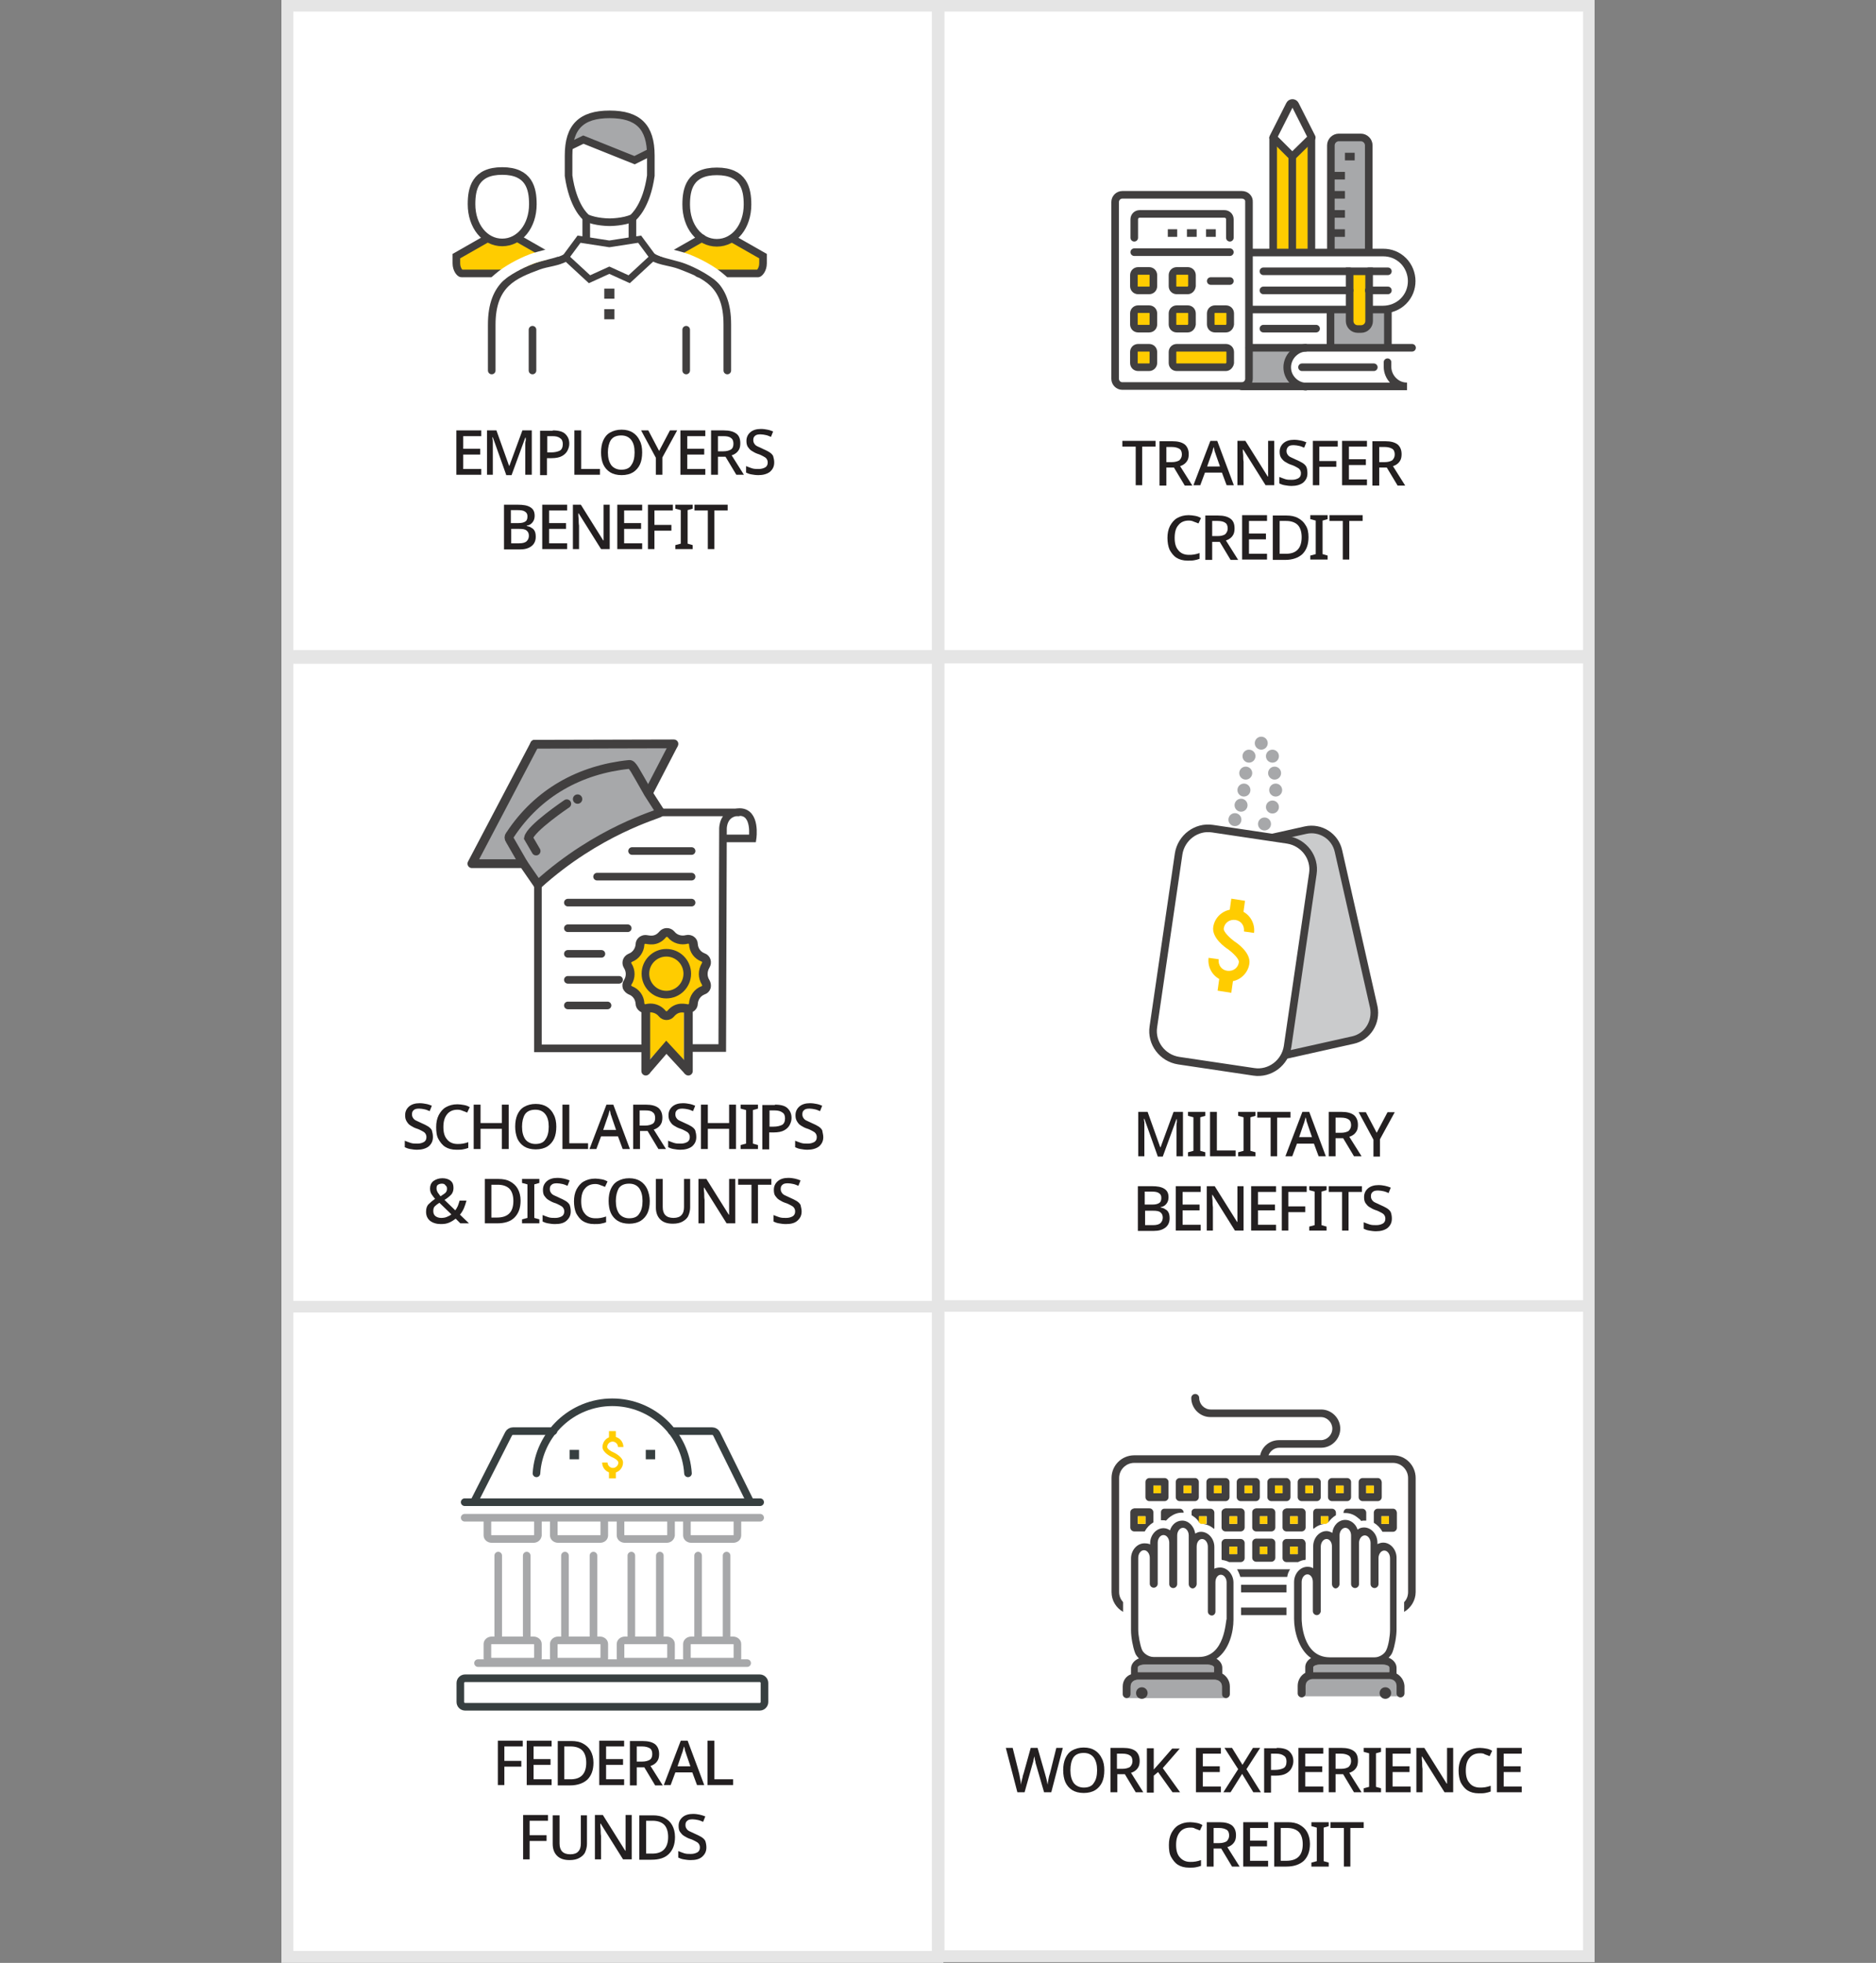 <?xml version="1.0" encoding="utf-8"?>
<!-- Generator: Adobe Illustrator 25.2.0, SVG Export Plug-In . SVG Version: 6.00 Build 0)  -->
<svg version="1.1" id="Layer_1" xmlns="http://www.w3.org/2000/svg" xmlns:xlink="http://www.w3.org/1999/xlink" x="0px" y="0px"
	 viewBox="0 0 520 544.1" style="enable-background:new 0 0 520 544.1;" xml:space="preserve">
<rect x="0" y="0" width="520" height="544.1" fill="#808080" stroke="none"/>
<style type="text/css">
	.st0{fill:none;}
	.st1{fill:#FFFFFF;}
	.st2{fill:#E5E5E5;}
	.st3{fill:#FFCC00;}
	.st4{fill:#A7A8AA;}
	.st5{fill:none;stroke:#413F3F;stroke-width:2.108;stroke-linecap:round;stroke-miterlimit:10;}
	.st6{fill:none;stroke:#413F3F;stroke-width:1.85;stroke-linecap:round;stroke-miterlimit:10;}
	.st7{fill:#413F3F;}
	.st8{fill:none;stroke:#FFFFFF;stroke-width:2.81;stroke-linecap:square;stroke-miterlimit:10;}
	.st9{fill:none;stroke:#413F3F;stroke-width:2.108;stroke-miterlimit:10;}
	.st10{fill:none;stroke:#413F3F;stroke-width:2.437;stroke-linecap:round;stroke-miterlimit:10;}
	.st11{fill:none;stroke:#413F3F;stroke-width:2.437;stroke-miterlimit:10;}
	.st12{fill:#231F20;}
	.st13{fill:none;stroke:#373F40;stroke-width:2.108;stroke-linecap:round;stroke-miterlimit:10;}
	.st14{fill:#373F40;}
	.st15{fill:none;stroke:#373F40;stroke-width:2.108;stroke-miterlimit:10;}
	.st16{fill:none;stroke:#A7A8AA;stroke-width:2.108;stroke-linecap:round;stroke-miterlimit:10;}
	.st17{fill:none;stroke:#413F3F;stroke-width:2.108;stroke-linejoin:round;stroke-miterlimit:10;}
	.st18{opacity:0.6;fill:#A7A8AA;enable-background:new    ;}
	.st19{fill:#FFFFFF;stroke:#413F3F;stroke-width:2.108;stroke-miterlimit:10;}
</style>
<path class="st0" d="M0,0h520v544.1H0V0z"/>
<g id="Layer_1_copy">
	<path class="st1" d="M79.6,1.6h180.3v180.3H79.6V1.6z"/>
	<path class="st2" d="M258.3,3.2v177h-177V3.2H258.3 M261.5,0H78v183.5h183.5V0z"/>
	<g>
		<path class="st3" d="M143.4,66.7l10.2,5.4l-11,4.2l-14.7-0.6c-0.4,0-1.4-1.1-1.4-2.8v-2l8.3-4.4C134.8,66.5,143.4,66.7,143.4,66.7
			z"/>
		<path class="st4" d="M180.3,42.3c0-7.9-3.5-10.5-11.4-10.5s-11.3,1.2-11.3,9l4.1-2.1l14.2,5.7C175.9,44.4,180.3,42.3,180.3,42.3z"
			/>
		<path class="st3" d="M194.6,66.7l-10.2,5.4l11,4.2l14.7-0.6c0.4,0,1.4-1.1,1.4-2.8v-2l-8.3-4.4L194.6,66.7L194.6,66.7z"/>
		<path class="st5" d="M198.7,67.3c-4.9,0-8.5-4.6-8.5-10.6c0-4.3,1-9.2,8.5-9.2s8.5,4.9,8.5,9.2C207.2,62.7,203.6,67.3,198.7,67.3z
			 M194.6,66l-10.9,6.2"/>
		<path class="st5" d="M193.6,75.8h16.5c0.4,0,1.4-1.1,1.4-2.8v-2l-8.6-4.9"/>
		<g>
			<path class="st5" d="M130.7,56.6c0-4.3,1-9.2,8.5-9.2s8.5,4.9,8.5,9.2c0,6.1-3.7,10.6-8.5,10.6S130.7,62.7,130.7,56.6z M143.4,66
				l11,6.3 M144.1,75.8h-16.2c-0.4,0-1.4-1.1-1.4-2.8v-2l8.6-4.9"/>
		</g>
		<g>
			<path class="st5" d="M136.3,102.7V90c0-11.4,6.3-13.8,13-16.3c2.5-0.9,5-0.9,7.6-2.3 M181,71.3c2,1.2,5,1.3,7.6,2.3
				c6.7,2.6,13,4.9,13,16.3v12.8"/>
			<path class="st6" d="M174.4,77.4l-5.5-2.5l-5.5,2.5l-6.6-6.1l3.7-5l8.4,1.3l8.4-1.3l3.7,5L174.4,77.4L174.4,77.4z"/>
			<path class="st5" d="M175.3,66.3v-5.5 M162.5,60.8v5.3"/>
			<path class="st7" d="M167.5,85.7h2.8v2.8h-2.8V85.7z M167.5,80h2.8v2.8h-2.8V80z"/>
			<path class="st5" d="M157.6,44.3v4.4c1.2,8.4,4.5,11.3,5,11.7c2.5,1.2,6.3,1.2,6.4,1.2c0,0,3.9,0,6.4-1.2c0.4-0.4,3.8-3.3,5-11.7
				v-5.6c0-7.9-3.5-11.4-11.4-11.4s-11.4,3.5-11.4,11.4V44.3z"/>
			<path class="st5" d="M158.2,40.4l3.5-1.7l14.2,5.7l4-2"/>
			<g>
				<path class="st5" d="M147.6,102.7V91.4"/>
			</g>
			<g>
				<path class="st5" d="M190.2,91.4v11.3"/>
			</g>
		</g>
		<g>
			<path class="st8" d="M183.7,69.8c0.8,0.4,4.7,1.2,6.8,2c3.1,1.2,6.8,3.2,9.1,5.2"/>
		</g>
		<g>
			<path class="st8" d="M154.2,69.8c-0.8,0.4-4.8,1.2-6.9,2c-3.1,1.2-6.8,3.2-9.1,5.2"/>
		</g>
	</g>
	<g>
		<path class="st1" d="M79.6,182.4h180.3v180.3H79.6V182.4z"/>
		<path class="st2" d="M258.3,184v177h-177V184H258.3 M261.5,180.8H78v183.5h183.5V180.8z"/>
		<g>
			<path class="st3" d="M195.1,272.3c0.2,0.3,0.3,0.7,0.1,1.1c-0.1,0.4-0.4,0.7-0.8,0.8c-1.3,0.5-2.4,2.1-2.4,3.5
				c0,0.7-0.6,1.2-1.3,1.2c-0.6,0-3.4-0.3-5,1.6c-0.5,0.6-1.5,0.6-2,0c-0.7-0.9-2.9-1.5-4-1.5c-0.9,0-1.3,0.4-2-0.1
				c-0.3-0.2-0.5-0.6-0.5-1c-0.1-1.4-1-3.5-2.4-4c-0.4-0.1-0.6-0.4-0.8-0.8c-0.1-0.4-0.1-0.8,0.1-1.1c0.8-1.2,0.6-3.6-0.2-4.8
				c-0.4-0.7-0.1-1.6,0.6-1.9c1.4-0.5,3.1-2,3.2-3.4c0-0.7,0.6-1.2,1.3-1.2c0.6,0,3.1,0.4,4.6-1.5c0.5-0.6,1.5-0.6,2,0
				c1,1.2,2.9,1.7,4.2,1.4c0.8-0.2,1.6,0.4,1.6,1.2c0.1,1.4,1.6,3.3,2.9,3.9c0.8,0.3,1,1.2,0.6,1.9
				C194.4,268.9,194.4,271.1,195.1,272.3L195.1,272.3z"/>
			<path class="st4" d="M149.1,244.8l-7.6-13c7.4-10.7,20.3-18.3,33.2-19.9l8,12.8C171.5,228.9,158.8,236.2,149.1,244.8L149.1,244.8
				z"/>
			<path class="st4" d="M140.8,231.7c-0.3,0.4,0.3,0.8,0.5,1.2l2.7,5.9l-13.1,0.4l17.3-32.9l38.4,0.3l-7,13
				c-3.9-6.6-3.8-7.8-4.8-7.7c-14.1,1.4-25.6,7.5-33.6,19.2L140.8,231.7L140.8,231.7z"/>
			<path class="st3" d="M190.8,279.2c-0.7,0-1.2,0.8-1.2,1.4V294l-4.1-4.1c-0.5-0.5-1.2-0.5-1.7,0l-3.7,3.7v-14.2L190.8,279.2
				L190.8,279.2z"/>
			<path class="st5" d="M175.2,235.9h16.5 M165.5,243h26.2 M157.4,250.2h34.3 M157.4,257.3H174 M157.4,264.4h9.3 M157.4,271.6h14.2
				 M157.4,278.7h11"/>
			<path class="st9" d="M178.6,290.6h-29.5v-45.5 M201.4,232.4h7.2c0,0,1.1-7.3-3.6-7.3s-4.6,4.6-4.6,4.6l-0.2,60.8h-9.1
				 M182.2,225.2H205"/>
			<circle class="st9" cx="184.7" cy="269.9" r="5.8"/>
			<path class="st10" d="M195.6,272.3c0.2,0.4,0.3,0.8,0.2,1.3c-0.1,0.4-0.5,0.8-0.9,0.9c-1.6,0.6-2.6,2.1-2.7,3.7
				c0,0.8-0.7,1.4-1.5,1.4c-0.7,0-2.9-0.9-4.8,1.4c-0.6,0.7-1.7,0.7-2.3,0c-0.8-1-2-1.6-3.3-1.6c-1.1,0-1.5,0.5-2.3-0.1
				c-0.4-0.3-0.6-0.7-0.6-1.1c-0.1-1.7-1.1-3.1-2.7-3.7c-0.4-0.2-0.7-0.5-0.9-0.9c-0.1-0.4-0.1-0.9,0.2-1.3c0.9-1.4,0.9-3.2,0-4.6
				c-0.5-0.8-0.2-1.8,0.7-2.2c1.6-0.6,2.6-2.1,2.7-3.7c0-0.8,0.7-1.4,1.5-1.4c0.7,0,2.9,0.9,4.8-1.4c0.6-0.7,1.7-0.7,2.3,0
				c1.1,1.4,2.9,1.8,4.4,1.4c0.9-0.2,1.8,0.4,1.8,1.3c0.1,1.7,1.1,3.1,2.7,3.7c0.9,0.3,1.2,1.4,0.7,2.2
				C194.7,269.1,194.7,270.9,195.6,272.3L195.6,272.3z M179,279.6v17.3 M190.8,279.6v17.3"/>
			<path class="st11" d="M179,296.9l5.7-6.6l6.1,6.6"/>
			<path class="st10" d="M130.8,239.4h14.3 M148.2,206.3l-17.4,33.1"/>
			<path class="st11" d="M179.7,219.9l7.1-13.7"/>
			<path class="st10" d="M145.1,239.4l4,5.8c16.6-15,33.2-19.4,34-20l-3.4-5.3c-3.8-6.6-4.4-8.1-5.3-8c-13.6,1.4-25.3,7.8-33,19.5
				l-0.1,0.1c-0.3,0.4-0.3,0.9,0,1.3L145.1,239.4L145.1,239.4z"/>
			<path class="st10" d="M157.1,222.8c0,0-10.1,6.8-10.6,9.5l2.1,3.6"/>
			<circle class="st7" cx="160.1" cy="221.5" r="1.3"/>
			<path class="st10" d="M186.8,206.2l-38.6,0.1"/>
		</g>
		<g>
			<path class="st12" d="M120,315.2c0,1.1-0.4,1.9-1.2,2.6c-0.8,0.6-1.9,0.9-3.2,0.9c-0.7,0-1.3-0.1-1.9-0.2
				c-0.6-0.1-1.1-0.3-1.5-0.5v-1.8c0.5,0.2,1,0.4,1.6,0.6c0.6,0.2,1.2,0.2,1.9,0.2c0.8,0,1.4-0.2,1.9-0.5c0.4-0.3,0.6-0.7,0.6-1.3
				c0-0.4-0.1-0.7-0.3-1c-0.2-0.3-0.5-0.5-0.9-0.7c-0.4-0.2-0.9-0.5-1.6-0.7c-0.6-0.2-1.1-0.5-1.6-0.8s-0.8-0.7-1.1-1.2
				c-0.3-0.5-0.4-1-0.4-1.7c0-1,0.4-1.8,1.1-2.4c0.7-0.6,1.7-0.9,2.9-0.9c0.7,0,1.3,0.1,1.8,0.2c0.6,0.1,1.1,0.3,1.6,0.5l-0.6,1.5
				c-0.5-0.2-0.9-0.4-1.4-0.5c-0.5-0.1-1-0.2-1.5-0.2c-0.7,0-1.2,0.1-1.5,0.4c-0.4,0.3-0.5,0.7-0.5,1.2c0,0.4,0.1,0.7,0.3,1
				c0.2,0.3,0.4,0.5,0.8,0.7c0.4,0.2,0.9,0.4,1.5,0.7c0.7,0.3,1.3,0.6,1.8,0.9c0.5,0.3,0.9,0.7,1.1,1.1
				C119.9,314,120,314.5,120,315.2z"/>
			<path class="st12" d="M126.8,307.6c-1.2,0-2.2,0.4-2.9,1.3s-1,2-1,3.5c0,1.5,0.3,2.6,1,3.4c0.6,0.8,1.6,1.3,2.9,1.3
				c0.5,0,1,0,1.5-0.1c0.5-0.1,1-0.2,1.5-0.4v1.6c-0.5,0.2-1,0.3-1.5,0.4s-1.1,0.1-1.8,0.1c-1.3,0-2.3-0.3-3.1-0.8
				c-0.8-0.5-1.4-1.3-1.9-2.2s-0.6-2.1-0.6-3.3c0-1.2,0.2-2.3,0.7-3.3c0.5-0.9,1.1-1.7,2-2.2c0.9-0.5,1.9-0.8,3.2-0.8
				c0.6,0,1.2,0.1,1.8,0.2c0.6,0.1,1.1,0.3,1.6,0.6l-0.7,1.5c-0.4-0.2-0.8-0.3-1.3-0.5C127.8,307.7,127.3,307.6,126.8,307.6z"/>
			<path class="st12" d="M141,318.5h-1.9v-5.6h-5.9v5.6h-1.9v-12.3h1.9v5.1h5.9v-5.1h1.9V318.5z"/>
			<path class="st12" d="M154.2,312.3c0,1.3-0.2,2.4-0.6,3.3c-0.4,0.9-1.1,1.7-1.9,2.2s-1.9,0.8-3.2,0.8c-1.3,0-2.4-0.3-3.2-0.8
				s-1.5-1.3-1.9-2.2c-0.4-1-0.6-2.1-0.6-3.3c0-1.3,0.2-2.4,0.6-3.3c0.4-0.9,1-1.7,1.9-2.2s1.9-0.8,3.2-0.8c1.3,0,2.3,0.3,3.1,0.8
				c0.8,0.5,1.5,1.3,1.9,2.2C154,309.9,154.2,311.1,154.2,312.3z M144.7,312.3c0,1.5,0.3,2.6,0.9,3.5c0.6,0.8,1.6,1.3,2.8,1.3
				c1.3,0,2.3-0.4,2.8-1.3c0.6-0.8,0.9-2,0.9-3.5c0-1.5-0.3-2.6-0.9-3.4c-0.6-0.8-1.5-1.3-2.8-1.3c-1.3,0-2.3,0.4-2.9,1.3
				C145,309.7,144.7,310.9,144.7,312.3z"/>
			<path class="st12" d="M155.9,318.5v-12.3h1.9v10.7h5.2v1.6H155.9z"/>
			<path class="st12" d="M172.6,318.5l-1.3-3.5h-4.7l-1.3,3.5h-1.9l4.7-12.3h1.9l4.6,12.3H172.6z M170.8,313.3l-1.2-3.5
				c0-0.1-0.1-0.3-0.2-0.6c-0.1-0.3-0.2-0.5-0.2-0.8c-0.1-0.3-0.1-0.5-0.2-0.7c-0.1,0.4-0.2,0.7-0.3,1.1c-0.1,0.4-0.2,0.7-0.3,0.9
				l-1.2,3.5H170.8z"/>
			<path class="st12" d="M179,306.2c1.6,0,2.7,0.3,3.5,0.9c0.7,0.6,1.1,1.5,1.1,2.7c0,0.6-0.1,1.2-0.3,1.6c-0.2,0.4-0.5,0.8-0.9,1.1
				c-0.4,0.3-0.8,0.5-1.2,0.6l3.4,5.4h-2.1l-3-5h-2.1v5h-1.9v-12.3H179z M178.8,307.8h-1.5v4.2h1.5c0.9,0,1.6-0.2,2.1-0.5
				s0.7-0.9,0.7-1.6c0-0.7-0.2-1.3-0.7-1.6C180.5,307.9,179.8,307.8,178.8,307.8z"/>
			<path class="st12" d="M193,315.2c0,1.1-0.4,1.9-1.2,2.6c-0.8,0.6-1.9,0.9-3.2,0.9c-0.7,0-1.3-0.1-1.9-0.2
				c-0.6-0.1-1.1-0.3-1.5-0.5v-1.8c0.5,0.2,1,0.4,1.6,0.6c0.6,0.2,1.2,0.2,1.9,0.2c0.8,0,1.4-0.2,1.9-0.5c0.4-0.3,0.6-0.7,0.6-1.3
				c0-0.4-0.1-0.7-0.3-1c-0.2-0.3-0.5-0.5-0.9-0.7c-0.4-0.2-0.9-0.5-1.6-0.7c-0.6-0.2-1.1-0.5-1.6-0.8s-0.8-0.7-1.1-1.2
				c-0.3-0.5-0.4-1-0.4-1.7c0-1,0.4-1.8,1.1-2.4c0.7-0.6,1.7-0.9,2.9-0.9c0.7,0,1.3,0.1,1.8,0.2c0.6,0.1,1.1,0.3,1.6,0.5l-0.6,1.5
				c-0.5-0.2-0.9-0.4-1.4-0.5c-0.5-0.1-1-0.2-1.5-0.2c-0.7,0-1.2,0.1-1.5,0.4c-0.4,0.3-0.5,0.7-0.5,1.2c0,0.4,0.1,0.7,0.3,1
				c0.2,0.3,0.4,0.5,0.8,0.7c0.4,0.2,0.9,0.4,1.5,0.7c0.7,0.3,1.3,0.6,1.8,0.9c0.5,0.3,0.9,0.7,1.1,1.1
				C192.9,314,193,314.5,193,315.2z"/>
			<path class="st12" d="M204,318.5h-1.9v-5.6h-5.9v5.6h-1.9v-12.3h1.9v5.1h5.9v-5.1h1.9V318.5z"/>
			<path class="st12" d="M210.1,318.5h-4.8v-1.1l1.5-0.4v-9.3l-1.5-0.4v-1.1h4.8v1.1l-1.4,0.4v9.3l1.4,0.4V318.5z"/>
			<path class="st12" d="M214.8,306.2c1.6,0,2.8,0.3,3.5,1s1.1,1.5,1.1,2.7c0,0.7-0.2,1.3-0.5,1.9c-0.3,0.6-0.8,1.1-1.5,1.5
				c-0.7,0.4-1.7,0.6-2.9,0.6h-1.3v4.7h-1.9v-12.3H214.8z M214.7,307.8h-1.4v4.5h1.1c1,0,1.8-0.2,2.4-0.5c0.5-0.3,0.8-0.9,0.8-1.8
				c0-0.7-0.2-1.3-0.7-1.6C216.4,308,215.7,307.8,214.7,307.8z"/>
			<path class="st12" d="M228.2,315.2c0,1.1-0.4,1.9-1.2,2.6c-0.8,0.6-1.9,0.9-3.2,0.9c-0.7,0-1.3-0.1-1.9-0.2
				c-0.6-0.1-1.1-0.3-1.5-0.5v-1.8c0.5,0.2,1,0.4,1.6,0.6c0.6,0.2,1.2,0.2,1.9,0.2c0.8,0,1.4-0.2,1.9-0.5c0.4-0.3,0.6-0.7,0.6-1.3
				c0-0.4-0.1-0.7-0.3-1c-0.2-0.3-0.5-0.5-0.9-0.7c-0.4-0.2-0.9-0.5-1.6-0.7c-0.6-0.2-1.1-0.5-1.6-0.8s-0.8-0.7-1.1-1.2
				c-0.3-0.5-0.4-1-0.4-1.7c0-1,0.4-1.8,1.1-2.4c0.7-0.6,1.7-0.9,2.9-0.9c0.7,0,1.3,0.1,1.8,0.2c0.6,0.1,1.1,0.3,1.6,0.5l-0.6,1.5
				c-0.5-0.2-0.9-0.4-1.4-0.5c-0.5-0.1-1-0.2-1.5-0.2c-0.7,0-1.2,0.1-1.5,0.4c-0.4,0.3-0.5,0.7-0.5,1.2c0,0.4,0.1,0.7,0.3,1
				c0.2,0.3,0.4,0.5,0.8,0.7c0.4,0.2,0.9,0.4,1.5,0.7c0.7,0.3,1.3,0.6,1.8,0.9c0.5,0.3,0.9,0.7,1.1,1.1
				C228,314,228.2,314.5,228.2,315.2z"/>
			<path class="st12" d="M122.6,326.6c0.9,0,1.7,0.2,2.3,0.7c0.6,0.5,0.8,1.1,0.8,2c0,0.7-0.2,1.4-0.7,1.9c-0.5,0.5-1.1,1-1.8,1.4
				l3,2.9c0.3-0.4,0.5-0.8,0.7-1.2c0.2-0.5,0.3-0.9,0.5-1.5h1.9c-0.2,0.7-0.4,1.4-0.7,2.1c-0.3,0.7-0.7,1.3-1.1,1.8l2.5,2.4h-2.4
				l-1.3-1.3c-0.5,0.4-1.1,0.8-1.8,1.1s-1.4,0.4-2.3,0.4c-1.2,0-2.2-0.3-3-0.9c-0.7-0.6-1.1-1.4-1.1-2.5c0-0.9,0.2-1.6,0.7-2.1
				s1.1-1,1.8-1.5c-0.4-0.4-0.7-0.9-1-1.3c-0.3-0.5-0.4-1-0.4-1.6c0-0.8,0.3-1.5,0.9-2C120.8,326.9,121.6,326.6,122.6,326.6z
				 M121.8,333.4c-0.5,0.3-1,0.7-1.3,1c-0.3,0.3-0.4,0.8-0.4,1.3c0,0.6,0.2,1.1,0.6,1.4s0.9,0.5,1.6,0.5c0.6,0,1.2-0.1,1.6-0.3
				c0.5-0.2,0.9-0.4,1.2-0.7L121.8,333.4z M122.5,328.1c-0.4,0-0.8,0.1-1.1,0.3c-0.3,0.2-0.4,0.5-0.4,1c0,0.4,0.1,0.7,0.3,1.1
				c0.2,0.3,0.5,0.7,0.8,1.1c0.6-0.4,1.1-0.7,1.4-1c0.3-0.3,0.4-0.7,0.4-1.1c0-0.4-0.1-0.7-0.4-0.9
				C123.3,328.2,122.9,328.1,122.5,328.1z"/>
			<path class="st12" d="M144.3,332.8c0,2.1-0.6,3.6-1.7,4.7s-2.7,1.6-4.8,1.6h-3.4v-12.3h3.8c1.2,0,2.3,0.2,3.2,0.7s1.6,1.1,2.1,2
				S144.3,331.5,144.3,332.8z M142.3,332.9c0-1.5-0.4-2.7-1.1-3.4c-0.7-0.7-1.8-1.1-3.2-1.1h-1.8v9.1h1.5
				C140.8,337.5,142.3,336,142.3,332.9z"/>
			<path class="st12" d="M149.5,339.1h-4.8V338l1.5-0.4v-9.3l-1.5-0.4v-1.1h4.8v1.1l-1.4,0.4v9.3l1.4,0.4V339.1z"/>
			<path class="st12" d="M158.2,335.8c0,1.1-0.4,1.9-1.2,2.6s-1.9,0.9-3.2,0.9c-0.7,0-1.3-0.1-1.9-0.2s-1.1-0.3-1.5-0.5v-1.8
				c0.5,0.2,1,0.4,1.6,0.6c0.6,0.2,1.2,0.2,1.9,0.2c0.8,0,1.4-0.2,1.9-0.5c0.4-0.3,0.6-0.7,0.6-1.3c0-0.4-0.1-0.7-0.3-1
				s-0.5-0.5-0.9-0.7c-0.4-0.2-0.9-0.5-1.6-0.7c-0.6-0.2-1.1-0.5-1.6-0.8c-0.5-0.3-0.8-0.7-1.1-1.1s-0.4-1-0.4-1.7
				c0-1,0.4-1.8,1.1-2.4c0.7-0.6,1.7-0.9,2.9-0.9c0.7,0,1.3,0.1,1.8,0.2s1.1,0.3,1.6,0.5l-0.6,1.5c-0.5-0.2-0.9-0.4-1.4-0.5
				c-0.5-0.1-1-0.2-1.5-0.2c-0.7,0-1.2,0.1-1.5,0.4c-0.4,0.3-0.5,0.7-0.5,1.2c0,0.4,0.1,0.7,0.3,1c0.2,0.3,0.4,0.5,0.8,0.7
				s0.9,0.4,1.5,0.7c0.7,0.3,1.3,0.6,1.8,0.9c0.5,0.3,0.9,0.7,1.1,1.1C158.1,334.6,158.2,335.1,158.2,335.8z"/>
			<path class="st12" d="M165,328.2c-1.2,0-2.2,0.4-2.9,1.3c-0.7,0.8-1,2-1,3.5c0,1.5,0.3,2.6,1,3.4c0.6,0.8,1.6,1.3,2.9,1.3
				c0.5,0,1,0,1.5-0.1c0.5-0.1,1-0.2,1.5-0.4v1.6c-0.5,0.2-1,0.3-1.5,0.4s-1.1,0.1-1.8,0.1c-1.3,0-2.3-0.3-3.1-0.8
				c-0.8-0.5-1.4-1.3-1.9-2.2c-0.4-0.9-0.6-2.1-0.6-3.3c0-1.2,0.2-2.3,0.7-3.3c0.5-0.9,1.1-1.7,2-2.2s1.9-0.8,3.2-0.8
				c0.6,0,1.2,0.1,1.8,0.2c0.6,0.1,1.1,0.3,1.6,0.6l-0.7,1.5c-0.4-0.2-0.8-0.3-1.3-0.5C166,328.3,165.5,328.2,165,328.2z"/>
			<path class="st12" d="M180.1,332.9c0,1.3-0.2,2.4-0.6,3.3s-1.1,1.7-1.9,2.2s-1.9,0.8-3.2,0.8c-1.3,0-2.4-0.3-3.2-0.8
				s-1.5-1.3-1.9-2.2c-0.4-0.9-0.6-2.1-0.6-3.3c0-1.3,0.2-2.4,0.6-3.3c0.4-0.9,1-1.7,1.9-2.2s1.9-0.8,3.2-0.8c1.3,0,2.3,0.3,3.1,0.8
				c0.8,0.5,1.5,1.3,1.9,2.2S180.1,331.7,180.1,332.9z M170.7,332.9c0,1.5,0.3,2.6,0.9,3.5c0.6,0.8,1.6,1.3,2.8,1.3
				c1.3,0,2.3-0.4,2.8-1.3c0.6-0.8,0.9-2,0.9-3.5s-0.3-2.6-0.9-3.5c-0.6-0.8-1.5-1.3-2.8-1.3c-1.3,0-2.3,0.4-2.9,1.3
				C171,330.3,170.7,331.5,170.7,332.9z"/>
			<path class="st12" d="M191.3,326.8v7.9c0,0.8-0.2,1.6-0.5,2.3c-0.3,0.7-0.9,1.2-1.6,1.6c-0.7,0.4-1.6,0.6-2.7,0.6
				c-1.6,0-2.7-0.4-3.5-1.2c-0.8-0.8-1.2-1.9-1.2-3.3v-7.9h1.9v7.8c0,2,1,3,3,3c1,0,1.8-0.3,2.2-0.8c0.5-0.5,0.7-1.3,0.7-2.2v-7.8
				H191.3z"/>
			<path class="st12" d="M203.6,339.1h-2.2l-6.2-9.9h-0.1c0,0.5,0,1,0.1,1.6c0,0.6,0,1.2,0.1,1.8v6.5h-1.7v-12.3h2.2l6.2,9.9h0.1
				c0-0.2,0-0.5,0-0.9s0-0.8,0-1.2c0-0.4,0-0.8,0-1.2v-6.6h1.7V339.1z"/>
			<path class="st12" d="M210.2,339.1h-1.9v-10.7h-3.7v-1.6h9.2v1.6h-3.7V339.1z"/>
			<path class="st12" d="M222.2,335.8c0,1.1-0.4,1.9-1.2,2.6s-1.9,0.9-3.2,0.9c-0.7,0-1.3-0.1-1.9-0.2s-1.1-0.3-1.5-0.5v-1.8
				c0.5,0.2,1,0.4,1.6,0.6c0.6,0.2,1.2,0.2,1.9,0.2c0.8,0,1.4-0.2,1.9-0.5c0.4-0.3,0.6-0.7,0.6-1.3c0-0.4-0.1-0.7-0.3-1
				s-0.5-0.5-0.9-0.7c-0.4-0.2-0.9-0.5-1.6-0.7c-0.6-0.2-1.1-0.5-1.6-0.8c-0.5-0.3-0.8-0.7-1.1-1.1s-0.4-1-0.4-1.7
				c0-1,0.4-1.8,1.1-2.4c0.7-0.6,1.7-0.9,2.9-0.9c0.7,0,1.3,0.1,1.8,0.2s1.1,0.3,1.6,0.5l-0.6,1.5c-0.5-0.2-0.9-0.4-1.4-0.5
				c-0.5-0.1-1-0.2-1.5-0.2c-0.7,0-1.2,0.1-1.5,0.4c-0.4,0.3-0.5,0.7-0.5,1.2c0,0.4,0.1,0.7,0.3,1c0.2,0.3,0.4,0.5,0.8,0.7
				s0.9,0.4,1.5,0.7c0.7,0.3,1.3,0.6,1.8,0.9c0.5,0.3,0.9,0.7,1.1,1.1C222,334.6,222.2,335.1,222.2,335.8z"/>
		</g>
	</g>
	<g>
		<path class="st1" d="M79.6,362.2h180.3v180.3H79.6V362.2z"/>
		<path class="st2" d="M258.3,363.8v177h-177v-177H258.3 M261.5,360.6H78v183.5h183.5V360.6L261.5,360.6z"/>
		<g>
			<path class="st13" d="M186.2,396.7h11.2c0.5,0,1,0.3,1.2,0.7l9.4,19 M131.5,416.1l9.5-18.7c0.2-0.4,0.7-0.7,1.2-0.7h11.2"/>
			<path class="st13" d="M148.7,408.4c0.7-11,9.9-19.7,21-19.7c11.2,0,20.3,8.7,21,19.7"/>
			<path class="st14" d="M179,401.9h2.6v2.6H179V401.9z M157.9,401.9h2.6v2.6h-2.6V401.9z"/>
			<path class="st15" d="M210.6,473.1h-81.7c-0.7,0-1.3-0.6-1.3-1.3v-5.3c0-0.7,0.6-1.3,1.3-1.3h81.7c0.7,0,1.3,0.6,1.3,1.3v5.3
				C211.9,472.5,211.3,473.1,210.6,473.1z"/>
			<path class="st3" d="M169.8,408.3c-1.6,0-2.9-1.3-2.9-2.9h1.5c0,0.8,0.7,1.5,1.5,1.5s1.5-0.7,1.5-1.5c0-0.5-1-1.2-1.8-1.5
				c-0.4-0.2-2.6-1.3-2.6-2.8c0-1.6,1.3-2.9,2.9-2.9c1.6,0,2.9,1.3,2.9,2.9h-1.5c0-0.8-0.7-1.5-1.5-1.5s-1.5,0.7-1.5,1.5
				c0,0.5,1,1.2,1.8,1.5c0.4,0.2,2.6,1.3,2.6,2.8C172.7,407,171.4,408.3,169.8,408.3z"/>
			<path class="st3" d="M168.8,396.7h1.9v2.2h-1.9V396.7z M168.8,407.6h1.9v2.2h-1.9V407.6z"/>
			<g>
				<path class="st16" d="M193.5,453.6v-22.4 M201.4,453.6v-22.4 M203.2,426.6h-11.6c-0.6,0-1.2-0.4-1.2-1v-3.9c0-0.5,0.5-1,1.2-1
					h11.6c0.6,0,1.2,0.4,1.2,1v3.9C204.4,426.2,203.9,426.6,203.2,426.6z M203.2,460.6h-11.6c-0.6,0-1.2-0.4-1.2-1v-3.9
					c0-0.5,0.5-1,1.2-1h11.6c0.6,0,1.2,0.4,1.2,1v3.9C204.4,460.1,203.9,460.6,203.2,460.6z M132.5,461h74.6 M175,453.6v-22.4
					 M182.9,453.6v-22.4 M184.8,426.6h-11.6c-0.6,0-1.2-0.4-1.2-1v-3.9c0-0.5,0.5-1,1.2-1h11.6c0.6,0,1.2,0.4,1.2,1v3.9
					C185.9,426.2,185.4,426.6,184.8,426.6z M184.8,460.6h-11.6c-0.6,0-1.2-0.4-1.2-1v-3.9c0-0.5,0.5-1,1.2-1h11.6
					c0.6,0,1.2,0.4,1.2,1v3.9C185.9,460.1,185.4,460.6,184.8,460.6z M156.6,453.6v-22.4 M164.5,453.6v-22.4 M166.3,426.6h-11.6
					c-0.6,0-1.2-0.4-1.2-1v-3.9c0-0.5,0.5-1,1.2-1h11.6c0.6,0,1.2,0.4,1.2,1v3.9C167.5,426.2,167,426.6,166.3,426.6z M166.3,460.6
					h-11.6c-0.6,0-1.2-0.4-1.2-1v-3.9c0-0.5,0.5-1,1.2-1h11.6c0.6,0,1.2,0.4,1.2,1v3.9C167.5,460.1,167,460.6,166.3,460.6z
					 M138.1,453.6v-22.4 M146,453.6v-22.4 M147.9,426.6h-11.6c-0.6,0-1.2-0.4-1.2-1v-3.9c0-0.5,0.5-1,1.2-1h11.6
					c0.6,0,1.2,0.4,1.2,1v3.9C149,426.2,148.5,426.6,147.9,426.6z M147.9,460.6h-11.6c-0.6,0-1.2-0.4-1.2-1v-3.9c0-0.5,0.5-1,1.2-1
					h11.6c0.6,0,1.2,0.4,1.2,1v3.9C149,460.1,148.5,460.6,147.9,460.6z M128.8,420.7h81.9"/>
			</g>
			<g>
				<path class="st13" d="M128.8,416.4h81.9"/>
			</g>
		</g>
		<g>
			<path class="st12" d="M139.8,494.8h-1.8v-12.3h6.9v1.6h-5.1v4h4.7v1.6h-4.7V494.8z"/>
			<path class="st12" d="M152.9,494.8H146v-12.3h6.9v1.6h-5v3.5h4.7v1.6h-4.7v4h5V494.8z"/>
			<path class="st12" d="M164.5,488.6c0,2.1-0.6,3.6-1.7,4.7c-1.1,1-2.7,1.6-4.8,1.6h-3.4v-12.3h3.8c1.2,0,2.3,0.2,3.2,0.7
				c0.9,0.5,1.6,1.1,2.1,2S164.5,487.3,164.5,488.6z M162.5,488.6c0-1.5-0.4-2.7-1.1-3.4c-0.7-0.7-1.8-1.1-3.2-1.1h-1.8v9.1h1.5
				C161,493.3,162.5,491.7,162.5,488.6z"/>
			<path class="st12" d="M173,494.8h-6.9v-12.3h6.9v1.6h-5v3.5h4.7v1.6H168v4h5V494.8z"/>
			<path class="st12" d="M178.1,482.6c1.6,0,2.7,0.3,3.5,0.9c0.7,0.6,1.1,1.5,1.1,2.7c0,0.6-0.1,1.2-0.3,1.6
				c-0.2,0.4-0.5,0.8-0.9,1.1c-0.4,0.3-0.8,0.5-1.2,0.6l3.4,5.4h-2.1l-3-5h-2.1v5h-1.9v-12.3H178.1z M178,484.1h-1.5v4.2h1.5
				c0.9,0,1.6-0.2,2.1-0.5s0.7-0.9,0.7-1.6c0-0.7-0.2-1.3-0.7-1.6C179.6,484.3,178.9,484.1,178,484.1z"/>
			<path class="st12" d="M193.2,494.8l-1.3-3.5h-4.7l-1.3,3.5h-1.9l4.7-12.3h1.9l4.6,12.3H193.2z M191.4,489.7l-1.2-3.5
				c0-0.1-0.1-0.3-0.2-0.6c-0.1-0.3-0.2-0.5-0.2-0.8c-0.1-0.3-0.1-0.5-0.2-0.7c-0.1,0.4-0.2,0.7-0.3,1.1c-0.1,0.4-0.2,0.7-0.3,0.9
				l-1.2,3.5H191.4z"/>
			<path class="st12" d="M196.1,494.8v-12.3h1.9v10.7h5.2v1.6H196.1z"/>
			<path class="st12" d="M146.9,515.4H145v-12.3h6.9v1.6h-5.1v4h4.7v1.6h-4.7V515.4z"/>
			<path class="st12" d="M162.7,503.2v7.9c0,0.8-0.2,1.6-0.5,2.3c-0.3,0.7-0.9,1.2-1.6,1.6c-0.7,0.4-1.6,0.6-2.7,0.6
				c-1.6,0-2.7-0.4-3.5-1.2c-0.8-0.8-1.2-1.9-1.2-3.3v-7.9h1.9v7.8c0,2,1,3,3,3c1,0,1.8-0.3,2.2-0.8c0.5-0.5,0.7-1.3,0.7-2.2v-7.8
				H162.7z"/>
			<path class="st12" d="M174.9,515.4h-2.2l-6.2-9.9h-0.1c0,0.5,0,1,0.1,1.6c0,0.6,0,1.2,0.1,1.8v6.5h-1.7v-12.3h2.2l6.2,9.9h0.1
				c0-0.2,0-0.5,0-0.9s0-0.8,0-1.2c0-0.4,0-0.8,0-1.2v-6.6h1.7V515.4z"/>
			<path class="st12" d="M187.1,509.2c0,2.1-0.6,3.6-1.7,4.7s-2.7,1.6-4.8,1.6h-3.4v-12.3h3.8c1.2,0,2.3,0.2,3.2,0.7s1.6,1.1,2.1,2
				S187.1,507.9,187.1,509.2z M185.2,509.2c0-1.5-0.4-2.7-1.1-3.4c-0.7-0.7-1.8-1.1-3.2-1.1h-1.8v9.1h1.5
				C183.6,513.9,185.2,512.3,185.2,509.2z"/>
			<path class="st12" d="M195.8,512.1c0,1.1-0.4,1.9-1.2,2.6s-1.9,0.9-3.2,0.9c-0.7,0-1.3-0.1-1.9-0.2s-1.1-0.3-1.5-0.5v-1.8
				c0.5,0.2,1,0.4,1.6,0.6c0.6,0.2,1.2,0.2,1.9,0.2c0.8,0,1.4-0.2,1.9-0.5c0.4-0.3,0.6-0.7,0.6-1.3c0-0.4-0.1-0.7-0.3-1
				s-0.5-0.5-0.9-0.7c-0.4-0.2-0.9-0.5-1.6-0.7c-0.6-0.2-1.1-0.5-1.6-0.8c-0.5-0.3-0.8-0.7-1.1-1.1s-0.4-1-0.4-1.7
				c0-1,0.4-1.8,1.1-2.4c0.7-0.6,1.7-0.9,2.9-0.9c0.7,0,1.3,0.1,1.8,0.2s1.1,0.3,1.6,0.5l-0.6,1.5c-0.5-0.2-0.9-0.4-1.4-0.5
				c-0.5-0.1-1-0.2-1.5-0.2c-0.7,0-1.2,0.1-1.5,0.4c-0.4,0.3-0.5,0.7-0.5,1.2c0,0.4,0.1,0.7,0.3,1c0.2,0.3,0.4,0.5,0.8,0.7
				s0.9,0.4,1.5,0.7c0.7,0.3,1.3,0.6,1.8,0.9c0.5,0.3,0.9,0.7,1.1,1.1C195.7,510.9,195.8,511.5,195.8,512.1z"/>
		</g>
	</g>
	<g>
		<path class="st1" d="M260.1,1.6h180.3v180.3H260.1V1.6z"/>
		<path class="st2" d="M438.8,3.2v177h-177V3.2H438.8 M442,0H258.5v183.5H442V0z"/>
		<path class="st3" d="M358.2,43.4l5.3-5.4v31.9h-10.6V38L358.2,43.4z"/>
		<path class="st4" d="M379.4,69.9V40.3c0-1.2-1-2.2-2.2-2.2h-6.1c-1.2,0-2.2,1-2.2,2.2v29.6 M368.8,85.8h15.9v10.6h-15.9V85.8z"/>
		<path class="st3" d="M374.1,75.2V89c0,1.2,1,2.2,2.2,2.2h1c1.2,0,2.2-1,2.2-2.2V75.2H374.1L374.1,75.2z"/>
		<path class="st4" d="M346.3,96.4v10.7h13.9l-2.9-3.4l-0.4-1.9l1.5-3.8l3.8-1.6L346.3,96.4z"/>
		<path class="st3" d="M318.5,80.5h-3c-0.7,0-1.2-0.5-1.2-1.2v-3c0-0.7,0.5-1.2,1.2-1.2h3c0.7,0,1.2,0.5,1.2,1.2v3
			C319.7,80,319.2,80.5,318.5,80.5z M329.2,80.5h-3c-0.7,0-1.2-0.5-1.2-1.2v-3c0-0.7,0.5-1.2,1.2-1.2h3c0.7,0,1.2,0.5,1.2,1.2v3
			C330.3,80,329.8,80.5,329.2,80.5z M318.5,91.1h-3c-0.7,0-1.2-0.5-1.2-1.2v-3c0-0.7,0.5-1.2,1.2-1.2h3c0.7,0,1.2,0.5,1.2,1.2v3
			C319.7,90.6,319.2,91.1,318.5,91.1z M329.2,91.1h-3c-0.7,0-1.2-0.5-1.2-1.2v-3c0-0.7,0.5-1.2,1.2-1.2h3c0.7,0,1.2,0.5,1.2,1.2v3
			C330.3,90.6,329.8,91.1,329.2,91.1z M339.8,91.1h-3c-0.7,0-1.2-0.5-1.2-1.2v-3c0-0.7,0.5-1.2,1.2-1.2h3c0.7,0,1.2,0.5,1.2,1.2v3
			C340.9,90.6,340.4,91.1,339.8,91.1z M318.5,101.8h-3c-0.7,0-1.2-0.5-1.2-1.2v-3c0-0.7,0.5-1.2,1.2-1.2h3c0.7,0,1.2,0.5,1.2,1.2v3
			C319.7,101.2,319.2,101.8,318.5,101.8z M339.8,101.8h-13.6c-0.7,0-1.2-0.5-1.2-1.2v-3c0-0.7,0.5-1.2,1.2-1.2h13.6
			c0.7,0,1.2,0.5,1.2,1.2v3C340.9,101.2,340.4,101.8,339.8,101.8z"/>
		<g>
			<path class="st9" d="M352.9,38v31.9 M363.5,69.9V38 M358.2,69.9V43.4"/>
			<path class="st17" d="M358.2,43.4l-5.3-5.3l4.6-9.1c0.3-0.6,1.2-0.6,1.5,0l4.6,9.1L358.2,43.4L358.2,43.4z"/>
			<g>
				<path class="st9" d="M379.4,69.9V40.3c0-1.2-1-2.2-2.2-2.2h-6.1c-1.2,0-2.2,1-2.2,2.2v29.6 M375.5,43.4h-2.7 M372.8,48.7h-4
					 M372.8,54h-4 M372.8,59.3h-4 M372.8,64.6h-4"/>
			</g>
			<g>
				<path class="st9" d="M362.2,96.4c-1.4,0-2.7,0.5-3.8,1.6c-1,1-1.6,2.4-1.6,3.8s0.5,2.7,1.6,3.8c1,1,2.4,1.6,3.8,1.6"/>
				<path class="st5" d="M344.2,107.1H390c-1.4,0-2.7-0.5-3.8-1.6c-1-1-1.6-2.4-1.6-3.8v-1.3 M391.4,96.4h-45.1 M360.9,101.8h19.9"
					/>
				<g>
					<path class="st9" d="M368.8,85.8v10.6 M384.7,96.4V85.8"/>
					<path class="st5" d="M364.8,91.1h-14.6"/>
				</g>
				<g>
					<path class="st9" d="M379.4,85.8h4c2,0,4.1-0.8,5.6-2.3c1.6-1.6,2.3-3.6,2.3-5.6s-0.8-4.1-2.3-5.6c-1.6-1.6-3.6-2.3-5.6-2.3
						h-37.2 M346.3,85.8h27.8"/>
					<path class="st5" d="M384.7,80.5h-5.3 M384.7,75.2h-5.3 M374.1,80.5h-23.9 M374.1,75.2h-23.9"/>
				</g>
				<path class="st9" d="M374.1,75.2V89c0,1.2,1,2.2,2.2,2.2h1c1.2,0,2.2-1,2.2-2.2V75.2H374.1L374.1,75.2z"/>
			</g>
			<g>
				<path class="st9" d="M344.2,54h-33.1c-1.1,0-2,0.9-2,2v49c0,1.1,0.9,2,2,2h33.1c1.1,0,2-0.9,2-2V56
					C346.3,54.9,345.4,54,344.2,54z"/>
				<path class="st9" d="M318.5,80.5h-3c-0.7,0-1.2-0.5-1.2-1.2v-3c0-0.7,0.5-1.2,1.2-1.2h3c0.7,0,1.2,0.5,1.2,1.2v3
					C319.7,80,319.2,80.5,318.5,80.5z M329.2,80.5h-3c-0.7,0-1.2-0.5-1.2-1.2v-3c0-0.7,0.5-1.2,1.2-1.2h3c0.7,0,1.2,0.5,1.2,1.2v3
					C330.3,80,329.8,80.5,329.2,80.5z M318.5,91.1h-3c-0.7,0-1.2-0.5-1.2-1.2v-3c0-0.7,0.5-1.2,1.2-1.2h3c0.7,0,1.2,0.5,1.2,1.2v3
					C319.7,90.6,319.2,91.1,318.5,91.1z M329.2,91.1h-3c-0.7,0-1.2-0.5-1.2-1.2v-3c0-0.7,0.5-1.2,1.2-1.2h3c0.7,0,1.2,0.5,1.2,1.2v3
					C330.3,90.6,329.8,91.1,329.2,91.1z M339.8,91.1h-3c-0.7,0-1.2-0.5-1.2-1.2v-3c0-0.7,0.5-1.2,1.2-1.2h3c0.7,0,1.2,0.5,1.2,1.2v3
					C340.9,90.6,340.4,91.1,339.8,91.1z M318.5,101.8h-3c-0.7,0-1.2-0.5-1.2-1.2v-3c0-0.7,0.5-1.2,1.2-1.2h3c0.7,0,1.2,0.5,1.2,1.2
					v3C319.7,101.2,319.2,101.8,318.5,101.8z M339.8,101.8h-13.6c-0.7,0-1.2-0.5-1.2-1.2v-3c0-0.7,0.5-1.2,1.2-1.2h13.6
					c0.7,0,1.2,0.5,1.2,1.2v3C340.9,101.2,340.4,101.8,339.8,101.8z"/>
				<g>
					<path class="st5" d="M340.9,65.9v-5.1c0-0.9-0.7-1.5-1.5-1.5h-23.5c-0.9,0-1.5,0.7-1.5,1.5v5.1"/>
					<path class="st9" d="M331.7,64.6H329 M337,64.6h-2.7 M326.3,64.6h-2.6"/>
				</g>
				<path class="st5" d="M340.9,69.9h-26.5 M335.6,77.9h5.3"/>
			</g>
		</g>
		<g>
			<path class="st1" d="M260.1,182.3h180.3v180.3H260.1V182.3z"/>
			<path class="st2" d="M438.8,183.9v177h-177v-177H438.8 M442,180.7H258.5v183.5H442V180.7z"/>
			<g>
				<path class="st18" d="M375,288.3l-18.8,4.2c-4.1,0.9-8.2-1.7-9.1-5.8l-9.8-43.3c-0.9-4.1,1.7-8.2,5.8-9.1l18.8-4.2
					c4.1-0.9,8.2,1.7,9.1,5.8l9.8,43.3C381.6,283.3,379.1,287.4,375,288.3L375,288.3z"/>
				<circle class="st4" cx="342.3" cy="227.2" r="1.8"/>
				<path class="st9" d="M375,288.3l-18.8,4.2c-4.1,0.9-8.2-1.7-9.1-5.8l-9.8-43.3c-0.9-4.1,1.7-8.2,5.8-9.1l18.8-4.2
					c4.1-0.9,8.2,1.7,9.1,5.8l9.8,43.3C381.6,283.3,379.1,287.4,375,288.3L375,288.3z"/>
				<path class="st19" d="M347.5,297.1l-20.8-3.1c-4.5-0.7-7.7-4.9-7-9.4l7-47.9c0.7-4.5,4.9-7.7,9.4-7l20.8,3.1
					c4.5,0.7,7.7,4.9,7,9.4l-7,47.9C356.2,294.6,352,297.8,347.5,297.1z"/>
				<circle class="st4" cx="344" cy="223.2" r="1.8"/>
				<circle class="st4" cx="344.8" cy="219" r="1.8"/>
				<circle class="st4" cx="345.3" cy="214.3" r="1.8"/>
				<circle class="st4" cx="346.2" cy="209.6" r="1.8"/>
				<circle class="st4" cx="349.6" cy="206" r="1.8"/>
				<circle class="st4" cx="352.7" cy="209.6" r="1.8"/>
				<circle class="st4" cx="353.3" cy="214.3" r="1.8"/>
				<circle class="st4" cx="353.6" cy="219" r="1.8"/>
				<circle class="st4" cx="352.7" cy="223.7" r="1.8"/>
				<circle class="st4" cx="350.5" cy="228.4" r="1.8"/>
				<path class="st3" d="M339.8,272c-3.1-0.5-5.2-3.4-4.8-6.5l2.8,0.4c-0.2,1.6,0.8,3,2.4,3.2s3-0.8,3.2-2.4
					c0.1-0.9-1.7-2.6-2.9-3.5c-0.8-0.5-4.7-3.2-4.2-6.3c0.5-3.1,3.4-5.2,6.5-4.8c3.1,0.5,5.2,3.4,4.8,6.5l-2.8-0.4
					c0.2-1.6-0.8-3-2.4-3.2s-3,0.8-3.2,2.4c-0.1,0.9,1.7,2.6,2.9,3.5c0.8,0.5,4.7,3.2,4.2,6.3C345.8,270.3,342.9,272.5,339.8,272
					L339.8,272z"/>
				<path class="st3" d="M340.7,253.4l0.6-4.3l3.8,0.6l-0.6,4.3L340.7,253.4z"/>
				<path class="st3" d="M337.5,274.6l0.6-4.3l3.8,0.6l-0.6,4.3L337.5,274.6z"/>
			</g>
			<g>
				<path class="st12" d="M320.9,320.5l-3.7-10.4h-0.1c0,0.2,0,0.6,0.1,0.9c0,0.4,0,0.8,0,1.3c0,0.5,0,0.9,0,1.3v6.9h-1.7v-12.3h2.6
					l3.5,9.8h0.1l3.6-9.8h2.6v12.3h-1.8v-7c0-0.4,0-0.8,0-1.2c0-0.4,0-0.8,0.1-1.2c0-0.4,0-0.7,0-0.9h-0.1l-3.8,10.4H320.9z"/>
				<path class="st12" d="M334.1,320.5h-4.8v-1.1l1.5-0.4v-9.3l-1.5-0.4v-1.1h4.8v1.1l-1.4,0.4v9.3l1.4,0.4V320.5z"/>
				<path class="st12" d="M335.4,320.5v-12.3h1.9v10.7h5.2v1.6H335.4z"/>
				<path class="st12" d="M348,320.5h-4.8v-1.1l1.5-0.4v-9.3l-1.5-0.4v-1.1h4.8v1.1l-1.4,0.4v9.3l1.4,0.4V320.5z"/>
				<path class="st12" d="M354.1,320.5h-1.9v-10.7h-3.7v-1.6h9.2v1.6h-3.7V320.5z"/>
				<path class="st12" d="M365.5,320.5l-1.3-3.5h-4.7l-1.3,3.5h-1.9l4.7-12.3h1.9l4.6,12.3H365.5z M363.7,315.3l-1.2-3.5
					c0-0.1-0.1-0.3-0.2-0.6c-0.1-0.3-0.2-0.5-0.2-0.8c-0.1-0.3-0.1-0.5-0.2-0.7c-0.1,0.4-0.2,0.7-0.3,1.1c-0.1,0.4-0.2,0.7-0.3,0.9
					l-1.2,3.5H363.7z"/>
				<path class="st12" d="M371.8,308.2c1.6,0,2.7,0.3,3.5,0.9c0.7,0.6,1.1,1.5,1.1,2.7c0,0.6-0.1,1.2-0.3,1.6
					c-0.2,0.4-0.5,0.8-0.9,1.1s-0.8,0.5-1.2,0.6l3.4,5.4h-2.1l-3-5h-2.1v5h-1.9v-12.3H371.8z M371.7,309.8h-1.5v4.2h1.5
					c0.9,0,1.6-0.2,2.1-0.5c0.4-0.4,0.7-0.9,0.7-1.6c0-0.7-0.2-1.3-0.7-1.6C373.4,310,372.7,309.8,371.7,309.8z"/>
				<path class="st12" d="M381.6,314l3-5.7h2l-4.1,7.5v4.8h-1.8v-4.7l-4.1-7.6h2L381.6,314z"/>
				<path class="st12" d="M315.6,328.8h3.6c1.6,0,2.7,0.2,3.5,0.7c0.8,0.5,1.2,1.2,1.2,2.4c0,0.7-0.2,1.3-0.6,1.8
					c-0.4,0.5-0.9,0.8-1.6,0.9v0.1c0.5,0.1,0.9,0.2,1.3,0.5c0.4,0.2,0.7,0.5,0.9,0.9c0.2,0.4,0.3,0.9,0.3,1.6c0,1.1-0.4,2-1.2,2.6
					s-1.8,0.9-3.2,0.9h-4.4V328.8z M317.4,333.9h2c1,0,1.6-0.2,2-0.5s0.5-0.8,0.5-1.4s-0.2-1-0.7-1.3c-0.4-0.3-1.1-0.4-2.1-0.4h-1.8
					V333.9z M317.4,335.5v4.1h2.2c1,0,1.7-0.2,2.1-0.6s0.6-0.9,0.6-1.5c0-0.6-0.2-1.1-0.6-1.4c-0.4-0.4-1.1-0.5-2.2-0.5H317.4z"/>
				<path class="st12" d="M332.8,341.1h-6.9v-12.3h6.9v1.6h-5v3.5h4.7v1.6h-4.7v4h5V341.1z"/>
				<path class="st12" d="M344.5,341.1h-2.2l-6.2-9.9H336c0,0.5,0,1,0.1,1.6c0,0.6,0,1.2,0.1,1.8v6.5h-1.7v-12.3h2.2l6.2,9.9h0.1
					c0-0.2,0-0.5,0-0.9c0-0.4,0-0.8,0-1.2s0-0.8,0-1.2v-6.6h1.7V341.1z"/>
				<path class="st12" d="M353.7,341.1h-6.9v-12.3h6.9v1.6h-5v3.5h4.7v1.6h-4.7v4h5V341.1z"/>
				<path class="st12" d="M357.1,341.1h-1.8v-12.3h6.9v1.6h-5.1v4h4.7v1.6h-4.7V341.1z"/>
				<path class="st12" d="M367.7,341.1h-4.8V340l1.5-0.4v-9.3l-1.5-0.4v-1.1h4.8v1.1l-1.4,0.4v9.3l1.4,0.4V341.1z"/>
				<path class="st12" d="M373.8,341.1H372v-10.7h-3.7v-1.6h9.2v1.6h-3.7V341.1z"/>
				<path class="st12" d="M385.8,337.8c0,1.1-0.4,1.9-1.2,2.6c-0.8,0.6-1.9,0.9-3.2,0.9c-0.7,0-1.3-0.1-1.9-0.2
					c-0.6-0.1-1.1-0.3-1.5-0.5v-1.8c0.5,0.2,1,0.4,1.6,0.6c0.6,0.2,1.2,0.2,1.9,0.2c0.8,0,1.4-0.2,1.9-0.5c0.4-0.3,0.6-0.7,0.6-1.3
					c0-0.4-0.1-0.7-0.3-1c-0.2-0.3-0.5-0.5-0.9-0.7c-0.4-0.2-0.9-0.5-1.6-0.7c-0.6-0.2-1.1-0.5-1.6-0.8c-0.5-0.3-0.8-0.7-1.1-1.1
					c-0.3-0.5-0.4-1-0.4-1.7c0-1,0.4-1.8,1.1-2.4s1.7-0.9,2.9-0.9c0.7,0,1.3,0.1,1.8,0.2s1.1,0.3,1.6,0.5l-0.6,1.5
					c-0.5-0.2-0.9-0.4-1.4-0.5s-1-0.2-1.5-0.2c-0.7,0-1.2,0.1-1.5,0.4c-0.4,0.3-0.5,0.7-0.5,1.2c0,0.4,0.1,0.7,0.3,1
					c0.2,0.3,0.4,0.5,0.8,0.7c0.4,0.2,0.9,0.4,1.5,0.7c0.7,0.3,1.3,0.6,1.8,0.9c0.5,0.3,0.9,0.7,1.1,1.1
					C385.7,336.6,385.8,337.1,385.8,337.8z"/>
			</g>
		</g>
		<g>
			<path class="st1" d="M260.1,362h180.3v180.3H260.1V362z"/>
			<path class="st2" d="M438.8,363.6v177h-177v-177L438.8,363.6 M442,360.4H258.5v183.5H442V360.4L442,360.4z"/>
			<g>
				<path class="st1" d="M389.2,446.8c0.7-0.7,1.1-4.4,1.1-5.5v-31.6c0-2.3-1.9-4.2-4.2-4.2h-71.7c-2.3,0-4.2,1.9-4.2,4.2v31.6
					c0,1.1,0.4,4.7,1.1,5.5l32.7,0.9h12.6L389.2,446.8L389.2,446.8z"/>
				<path class="st1" d="M370.2,440.3c0.6,0,1.1-0.7,1.1-1.2v-0.8v-12.7c0-1.1,0.7-2.1,1.6-2.1s1.6,1,1.6,2.1v13.5
					c0,0.6,0.5,1.1,1.1,1.1s1.1-0.5,1.1-1.1v-11.4c0-1.1,0.7-2.1,1.6-2.1s1.6,1,1.6,2.1v11.4c0,0.6,0.5,1.1,1.1,1.1s1.1-0.5,1.1-1.1
					v-7.2c0-1.1,0.7-2.1,1.6-2.1s1.6,1,1.6,2.1v19.9c0,1.6-0.4,4.2-1,5.5c-0.4,1.1-1.9,2.1-3.2,2.1h-12.6c-7.3,0-7.4-10.1-7.4-10.5
					v-10.2c0-1.1,0.7-2.1,1.6-2.1c0.4,0,0.7,0.2,0.9,0.4c0.4,0.4,0.6,1,0.6,1.7v8.1c0,0.6,0.5,1.1,1.1,1.1"/>
				<path class="st1" d="M365,447.7c0.6,0,1-0.5,1.1-1.1v-6.5v-11.5c0-1.1,0.7-2.1,1.6-2.1c0.4,0,0.7,0.2,0.9,0.4
					c0.4,0.4,0.6,1,0.6,1.7V439c0,0.6,0.5,1.2,1,1.2 M335.2,447.6c0.6,0,1.3-0.4,1.3-1v-8.1c0-0.7,0.2-1.3,0.6-1.7
					c0.2-0.2,0.5-0.4,0.9-0.4c0.9,0,1.6,1,1.6,2.1v10.2c0,0.4-0.1,10.5-7.4,10.5h-12.6c-1.3,0-2.8-1-3.2-2.1c-0.5-1.3-1-3.9-1-5.5
					v-19.9c0-1.1,0.7-2.1,1.6-2.1s1.6,1,1.6,2.1v7.2c0,0.6,0.5,1.1,1.1,1.1s1.1-0.5,1.1-1.1v-11.4c0-1.1,0.7-2.1,1.6-2.1
					s1.6,1,1.6,2.1v11.6c0,0.6,0.5,1.1,1.1,1.1s1.1-0.5,1.1-1.1v-13.5c0-1.1,0.7-2.1,1.6-2.1s1.6,1,1.6,2.1v13.5
					c0,0.6,0.5,1.2,1.1,1.2s1-0.7,1-1.2v-10.4c0-0.7,0.2-1.3,0.6-1.7c0.2-0.2,0.5-0.4,0.9-0.4c0.9,0,1.6,1,1.6,2.1l0.2,18.2"/>
				<path class="st4" d="M364,463.5v-1.3c0-0.4,0.8-0.8,2.1-0.8H383c1.3,0,2.1,0.4,2.1,0.8v1.3H364z M360.8,470.2
					c0.6,0,1.1-0.5,1.1-1.1V467c0-1.2,0.9-1.9,2.1-1.9h21c1.2,0,2.1,0.7,2.1,1.9v2.1c0,0.6,0.5,1.1,1.1,1.1 M315.4,463.5v-1.3
					c0-0.4,0.8-0.8,2.1-0.8h16.9c1.3,0,2.1,0.4,2.1,0.8v1.3H315.4z M312.3,470.7c0.6,0,1.1-0.5,1.1-1.1v-2.1c0-1.2,0.9-1.9,2.1-1.9
					h21.1c1.2,0,2.1,0.7,2.1,1.9v2.1c0,0.6,0.5,1.1,1.1,1.1"/>
				<g id="computer_programming_1_">
					<path class="st7" d="M343.9,426.6h-4.2c-0.6,0-1.1,0.5-1.1,1.1v4.3c0,0.1,0,0.3,0.1,0.4c0.7,0.1,1.4,0.3,2,0.6h3.2
						c0.6,0,1.1-0.5,1.1-1.1v-4.2C345,427.1,344.5,426.6,343.9,426.6L343.9,426.6z M342.9,430.8h-2.1v-2.1h2.1V430.8z M386.1,418.2
						h-4.2c-0.6,0-1.1,0.5-1.1,1.1v2.8c1,0.6,1.8,1.4,2.4,2.5h2.9c0.6,0,1.1-0.5,1.1-1.1v-4.2C387.1,418.6,386.7,418.2,386.1,418.2
						L386.1,418.2z M385,422.4h-2.1v-2.1h2.1V422.4z M356.6,447.7H344v-2.1h12.6V447.7z M338.6,419.2v4.2c0,0.6,0.5,1.1,1.1,1.1h4.2
						c0.6,0,1.1-0.5,1.1-1.1v-4.2c0-0.6-0.5-1.1-1.1-1.1h-4.2C339.1,418.2,338.6,418.6,338.6,419.2z M340.8,420.3h2.1v2.1h-2.1
						V420.3z M313.3,419.2v4.2c0,0.6,0.5,1.1,1.1,1.1h2.9c0.6-1.1,1.4-1.9,2.4-2.5v-2.8c0-0.6-0.5-1.1-1.1-1.1h-4.2
						C313.8,418.2,313.3,418.6,313.3,419.2L313.3,419.2z M315.4,420.3h2.1v2.1h-2.1V420.3z M342.9,435h14.7
						c-0.4,0.6-0.7,1.3-0.8,2.1h-13C343.6,436.4,343.3,435.7,342.9,435L342.9,435z M352.4,432.9c0.6,0,1.1-0.5,1.1-1.1v-4.2
						c0-0.6-0.5-1.1-1.1-1.1h-4.2c-0.6,0-1.1,0.5-1.1,1.1v4.2c0,0.6,0.5,1.1,1.1,1.1H352.4z M349.2,428.7h2.1v2.1h-2.1V428.7z
						 M360.8,426.6h-4.2c-0.6,0-1.1,0.5-1.1,1.1v4.2c0,0.6,0.5,1.1,1.1,1.1h3.2c0.6-0.3,1.3-0.6,2-0.6c0.1-0.1,0.1-0.3,0.1-0.4v-4.3
						C361.8,427.1,361.4,426.6,360.8,426.6z M359.7,430.8h-2.1v-2.1h2.1V430.8z M356.6,441.4H344v-2.1h12.6V441.4z M392.4,409.7
						v31.6c0,2.3-1.3,4.4-3.2,5.5v-2.7c0.7-0.7,1.1-1.7,1.1-2.8v-31.6c0-2.3-1.9-4.2-4.2-4.2h-71.7c-2.3,0-4.2,1.9-4.2,4.2v31.6
						c0,1.1,0.4,2,1.1,2.8v2.7c-1.9-1.1-3.2-3.1-3.2-5.5v-31.6c0-3.5,2.8-6.3,6.3-6.3h34.9c0.5-2.4,2.6-4.2,5.2-4.2h11.6
						c1.7,0,3.2-1.4,3.2-3.2c0-1.7-1.4-3.2-3.2-3.2h-30.6c-2.9,0-5.3-2.4-5.3-5.3c0-0.6,0.5-1.1,1.1-1.1s1.1,0.5,1.1,1.1
						c0,1.7,1.4,3.2,3.2,3.2h30.6c2.9,0,5.3,2.4,5.3,5.3s-2.4,5.3-5.3,5.3h-11.6c-1.4,0-2.5,0.9-3,2.1h34.6
						C389.6,403.4,392.4,406.2,392.4,409.7L392.4,409.7z M356.6,409.7h-4.2c-0.6,0-1.1,0.5-1.1,1.1v4.2c0,0.6,0.5,1.1,1.1,1.1h4.2
						c0.6,0,1.1-0.5,1.1-1.1v-4.2C357.6,410.2,357.1,409.7,356.6,409.7z M355.5,413.9h-2.1v-2.1h2.1V413.9z M331.3,409.7H327
						c-0.6,0-1.1,0.5-1.1,1.1v4.2c0,0.6,0.5,1.1,1.1,1.1h4.2c0.6,0,1.1-0.5,1.1-1.1v-4.2C332.3,410.2,331.8,409.7,331.3,409.7
						L331.3,409.7z M330.2,413.9h-2.1v-2.1h2.1V413.9z M331.3,418.2h4.2c0.6,0,1.1,0.5,1.1,1.1v4.2c0,0.1,0,0.2-0.1,0.3
						c-1-0.9-2.3-1.4-3.6-1.4h1.6v-2.1h-2.1v1.7c-0.5-0.9-1.3-1.5-2.1-2v-0.7C330.2,418.6,330.7,418.2,331.3,418.2z M322.8,409.7
						h-4.2c-0.6,0-1.1,0.5-1.1,1.1v4.2c0,0.6,0.5,1.1,1.1,1.1h4.2c0.6,0,1.1-0.5,1.1-1.1v-4.2C323.9,410.2,323.4,409.7,322.8,409.7z
						 M321.8,413.9h-2.1v-2.1h2.1V413.9z M347.1,419.2v4.2c0,0.6,0.5,1.1,1.1,1.1h4.2c0.6,0,1.1-0.5,1.1-1.1v-4.2
						c0-0.6-0.5-1.1-1.1-1.1h-4.2C347.5,418.2,347.1,418.6,347.1,419.2z M349.2,420.3h2.1v2.1h-2.1V420.3z M339.7,409.7h-4.2
						c-0.6,0-1.1,0.5-1.1,1.1v4.2c0,0.6,0.5,1.1,1.1,1.1h4.2c0.6,0,1.1-0.5,1.1-1.1v-4.2C340.8,410.2,340.3,409.7,339.7,409.7z
						 M338.6,413.9h-2.1v-2.1h2.1V413.9z M332.6,422.4h0.3H332.6z M348.1,409.7h-4.2c-0.6,0-1.1,0.5-1.1,1.1v4.2
						c0,0.6,0.5,1.1,1.1,1.1h4.2c0.6,0,1.1-0.5,1.1-1.1v-4.2C349.2,410.2,348.7,409.7,348.1,409.7z M347.1,413.9H345v-2.1h2.1V413.9
						L347.1,413.9z M355.5,419.2v4.2c0,0.6,0.5,1.1,1.1,1.1h4.2c0.6,0,1.1-0.5,1.1-1.1v-4.2c0-0.6-0.5-1.1-1.1-1.1h-4.2
						C356,418.2,355.5,418.6,355.5,419.2z M357.6,420.3h2.1v2.1h-2.1V420.3z M373.4,409.7h-4.2c-0.6,0-1.1,0.5-1.1,1.1v4.2
						c0,0.6,0.5,1.1,1.1,1.1h4.2c0.6,0,1.1-0.5,1.1-1.1v-4.2C374.5,410.2,374,409.7,373.4,409.7z M372.4,413.9h-2.1v-2.1h2.1V413.9z
						 M373.4,418.2h4.2c0.6,0,1.1,0.5,1.1,1.1v2.2h-0.5c-0.3,0-0.6,0-0.9,0.1c-0.2-0.3-0.4-0.5-0.7-0.7l-0.5-0.4
						c-0.9-0.7-2-1.1-3.2-1.1h-0.5C372.4,418.6,372.9,418.2,373.4,418.2z M381.9,409.7h-4.2c-0.6,0-1.1,0.5-1.1,1.1v4.2
						c0,0.6,0.5,1.1,1.1,1.1h4.2c0.6,0,1.1-0.5,1.1-1.1v-4.2C382.9,410.2,382.5,409.7,381.9,409.7z M380.8,413.9h-2.1v-2.1h2.1
						V413.9z M365,409.7h-4.2c-0.6,0-1.1,0.5-1.1,1.1v4.2c0,0.6,0.5,1.1,1.1,1.1h4.2c0.6,0,1.1-0.5,1.1-1.1v-4.2
						C366.1,410.2,365.6,409.7,365,409.7z M364,413.9h-2.1v-2.1h2.1V413.9z M322.8,418.2h4.2c0.6,0,1.1,0.5,1.1,1.1h-0.5
						c-1.2,0-2.2,0.4-3.2,1.1l-0.5,0.4l-0.7,0.7c-0.3-0.1-0.6-0.1-0.9-0.1h-0.5v-2.2C321.8,418.6,322.2,418.2,322.8,418.2z
						 M367.9,422.4h-0.3H367.9z M365,418.2h4.2c0.6,0,1.1,0.5,1.1,1.1v0.7c-0.8,0.5-1.6,1.2-2.1,2v-1.7h-2.1v2.1h1.6
						c-1.4,0-2.6,0.5-3.6,1.4c0-0.1-0.1-0.2-0.1-0.3v-4.2C364,418.6,364.4,418.2,365,418.2z"/>
					<path class="st7" d="M387.1,463.9v-1.6c0-1.2-0.9-2.3-2.2-2.8c0.5-0.5,0.9-1,1.1-1.6c0.6-1.6,1.1-4.3,1.1-6.2v-19.9
						c0-2.3-1.7-4.2-3.7-4.2c-0.6,0-1.1,0.2-1.6,0.4v-0.4c0-2.3-1.7-4.2-3.7-4.2c-0.7,0-1.3,0.2-1.8,0.6c-0.5-1.6-1.9-2.7-3.4-2.7
						c-1.9,0-3.4,1.6-3.6,3.6c-0.5-0.3-1.1-0.5-1.6-0.5c-2,0-3.7,1.9-3.7,4.2v6.1c-0.5-0.3-1-0.4-1.6-0.4c-2,0-3.7,1.9-3.7,4.2v10.3
						c0,3.2,1.2,8.4,4.7,10.8c-1,0.6-1.6,1.5-1.6,2.5v1.6c-1.3,0.7-2.1,2.1-2.1,3.6v2.1c0,0.6,0.5,1.1,1.1,1.1s1.1-0.5,1.1-1.1v-2.1
						c0-1.2,0.9-1.9,2.1-1.9h21c1.2,0,2.1,0.7,2.1,1.9v2.1c0,0.6,0.5,1.1,1.1,1.1s1.1-0.5,1.1-1.1v-2.1
						C389.2,465.9,388.4,464.6,387.1,463.9L387.1,463.9z M360.8,448.7v-10.2c0-1.1,0.7-2.1,1.6-2.1c0.4,0,0.7,0.2,0.9,0.4
						c0.4,0.4,0.6,1,0.6,1.7v8.1c0,0.6,0.5,1.1,1.1,1.1s1-0.5,1.1-1v-6.5v-11.5c0-1.1,0.7-2.1,1.6-2.1c0.4,0,0.7,0.2,0.9,0.4
						c0.4,0.4,0.6,1,0.6,1.7v10.4c0,0.6,0.5,1.2,1,1.2c0.6,0,1.1-0.7,1.1-1.2v-0.8v-12.7c0-1.1,0.7-2.1,1.6-2.1s1.6,1,1.6,2.1v13.5
						c0,0.6,0.5,1.1,1.1,1.1s1.1-0.5,1.1-1.1v-11.4c0-1.1,0.7-2.1,1.6-2.1s1.6,1,1.6,2.1v11.4c0,0.6,0.5,1.1,1.1,1.1
						s1.1-0.5,1.1-1.1v-7.2c0-1.1,0.7-2.1,1.6-2.1s1.6,1,1.6,2.1v19.9c0,1.6-0.4,4.2-1,5.5c-0.4,1.1-1.9,2.1-3.2,2.1h-12.6
						C360.9,459.3,360.8,449.2,360.8,448.7L360.8,448.7z M364,463.5v-1.3c0-0.4,0.8-0.8,2.1-0.8H383c1.3,0,2.1,0.4,2.1,0.8v1.3H364
						L364,463.5z M385.6,469.3c0,0.9-0.7,1.6-1.6,1.6s-1.6-0.7-1.6-1.6s0.7-1.6,1.6-1.6S385.6,468.4,385.6,469.3z M311.2,467.5v2.1
						c0,0.6,0.5,1.1,1.1,1.1s1.1-0.5,1.1-1.1v-2.1c0-1.2,0.9-1.9,2.1-1.9h21.1c1.2,0,2.1,0.7,2.1,1.9v2.1c0,0.6,0.5,1.1,1.1,1.1
						s1.1-0.5,1.1-1.1v-2.1c0-1.6-0.9-2.9-2.1-3.6v-1.6c0-1-0.6-1.9-1.6-2.5c3.6-2.5,4.7-7.6,4.7-10.8v-10.3c0-2.3-1.7-4.2-3.7-4.2
						c-0.6,0-1.6,0.2-1.6,0.4v-6.1c0-2.3-1.7-4.2-3.7-4.2c-0.6,0-1.1,0.2-1.6,0.5c-0.3-2-1.8-3.6-3.6-3.6c-1.6,0-2.9,1.1-3.4,2.7
						c-0.5-0.4-1.2-0.6-1.8-0.6c-2,0-3.7,1.9-3.7,4.2v0.4c0-0.3-1-0.4-1.6-0.4c-2,0-3.7,1.9-3.7,4.2v19.9c0,1.9,0.5,4.6,1.1,6.2
						c0.2,0.6,0.6,1.1,1.1,1.6c-1.3,0.5-2.2,1.6-2.2,2.8v1.6C312.1,464.6,311.2,465.9,311.2,467.5z M332.3,459.3h-12.6
						c-1.3,0-2.8-1-3.2-2.1c-0.5-1.3-1-3.9-1-5.5v-19.9c0-1.1,0.7-2.1,1.6-2.1s1.6,1,1.6,2.1v7.2c0,0.6,0.5,1.1,1.1,1.1
						s1.1-0.5,1.1-1.1v-11.4c0-1.1,0.7-2.1,1.6-2.1s1.6,1,1.6,2.1v11.5c0,0.6,0.5,1.1,1.1,1.1s1.1-0.5,1.1-1.1v-13.5
						c0-1.1,0.7-2.1,1.6-2.1s1.6,1,1.6,2.1v13.5c0,0.6,0.5,1.2,1.1,1.2s1.1-0.7,1.1-1.2v-10.4c0-0.7,0.2-1.3,0.6-1.7
						c0.2-0.2,0.5-0.4,0.9-0.4c0.9,0,1.6,1,1.6,2.1v18c0,0.6,0.5,1.1,1.1,1.1s1-0.5,1-1.1v-8.1c0-0.7,0.2-1.3,0.6-1.7
						c0.2-0.2,0.5-0.4,0.9-0.4c0.9,0,1.6,1,1.6,2.1v10.2C339.7,449.2,339.6,459.3,332.3,459.3L332.3,459.3z M315.4,463.5v-1.3
						c0-0.4,0.8-0.8,2.1-0.8h16.9c1.3,0,2.1,0.4,2.1,0.8v1.3H315.4z M316.5,467.7c0.9,0,1.6,0.7,1.6,1.6s-0.7,1.6-1.6,1.6
						s-1.6-0.7-1.6-1.6S315.6,467.7,316.5,467.7z"/>
				</g>
				<path class="st3" d="M340.8,428.7h2.1v2.1h-2.1V428.7z M382.9,420.3h2.1v2.1h-2.1V420.3z M340.8,420.3h2.1v2.1h-2.1V420.3z
					 M315.4,420.3h2.1v2.1h-2.1V420.3z M349.2,428.7h2.1v2.1h-2.1V428.7z M357.6,428.7h2.1v2.1h-2.1V428.7z M353.4,411.8h2.1v2.1
					h-2.1V411.8z M328.1,411.8h2.1v2.1h-2.1V411.8z M332.8,422.4h1.6v-2.1h-2.1v1.7 M319.7,411.8h2.1v2.1h-2.1V411.8z M349.2,420.3
					h2.1v2.1h-2.1V420.3z M336.5,411.8h2.1v2.1h-2.1V411.8z M345,411.8h2.1v2.1H345V411.8z M357.6,420.3h2.1v2.1h-2.1V420.3z
					 M370.3,411.8h2.1v2.1h-2.1V411.8z M378.7,411.8h2.1v2.1h-2.1V411.8z M361.8,411.8h2.1v2.1h-2.1V411.8z M368.2,422v-1.7h-2.1
					v2.1h1.5"/>
			</g>
			<g>
				<path class="st12" d="M294.6,484.5l-3.2,12.3h-2l-2.2-7.6c-0.1-0.3-0.2-0.6-0.2-0.9c-0.1-0.3-0.2-0.7-0.2-1
					c-0.1-0.3-0.1-0.5-0.1-0.6c0,0.1,0,0.3-0.1,0.6c-0.1,0.3-0.1,0.6-0.2,1s-0.2,0.7-0.3,1l-2.1,7.5h-2l-3.2-12.3h1.9l1.8,7.2
					c0.1,0.5,0.2,1,0.3,1.6c0.1,0.5,0.2,1,0.2,1.4c0.1-0.4,0.1-0.9,0.3-1.5s0.2-1.1,0.4-1.5l2-7.2h1.9l2.1,7.3
					c0.1,0.5,0.3,1,0.4,1.5c0.1,0.6,0.2,1,0.3,1.4c0-0.4,0.1-0.9,0.2-1.4c0.1-0.5,0.2-1.1,0.4-1.6l1.8-7.2H294.6z"/>
				<path class="st12" d="M306.1,490.7c0,1.3-0.2,2.4-0.6,3.3c-0.4,0.9-1.1,1.7-1.9,2.2s-1.9,0.8-3.2,0.8c-1.3,0-2.4-0.3-3.2-0.8
					s-1.5-1.3-1.9-2.2c-0.4-0.9-0.6-2.1-0.6-3.3c0-1.3,0.2-2.4,0.6-3.3s1-1.7,1.9-2.2s1.9-0.8,3.2-0.8c1.3,0,2.3,0.3,3.1,0.8
					s1.5,1.3,1.9,2.2C305.9,488.3,306.1,489.4,306.1,490.7z M296.7,490.7c0,1.5,0.3,2.6,0.9,3.5c0.6,0.8,1.6,1.3,2.8,1.3
					c1.3,0,2.3-0.4,2.8-1.3c0.6-0.8,0.9-2,0.9-3.5s-0.3-2.6-0.9-3.5c-0.6-0.8-1.5-1.3-2.8-1.3c-1.3,0-2.3,0.4-2.9,1.3
					C297,488,296.7,489.2,296.7,490.7z"/>
				<path class="st12" d="M311.3,484.5c1.6,0,2.7,0.3,3.5,0.9c0.7,0.6,1.1,1.5,1.1,2.7c0,0.6-0.1,1.2-0.3,1.6
					c-0.2,0.4-0.5,0.8-0.9,1.1s-0.8,0.5-1.2,0.6l3.4,5.4h-2.1l-3-5h-2.1v5h-1.9v-12.3H311.3z M311.1,486.1h-1.5v4.2h1.5
					c0.9,0,1.6-0.2,2.1-0.5c0.4-0.4,0.7-0.9,0.7-1.6c0-0.7-0.2-1.3-0.7-1.6C312.8,486.3,312.1,486.1,311.1,486.1z"/>
				<path class="st12" d="M327.1,496.8H325l-4-5.6l-1.2,1v4.7h-1.9v-12.3h1.9v5.9c0.3-0.3,0.6-0.7,0.9-1c0.3-0.3,0.6-0.7,0.9-1
					l3.3-3.8h2.1l-4.7,5.4L327.1,496.8z"/>
				<path class="st12" d="M338.4,496.8h-6.9v-12.3h6.9v1.6h-5v3.5h4.7v1.6h-4.7v4h5V496.8z"/>
				<path class="st12" d="M349.5,496.8h-2.1l-3.1-5.1l-3.2,5.1h-2l4.1-6.4l-3.8-5.9h2.1l2.9,4.7l2.9-4.7h2l-3.8,5.9L349.5,496.8z"/>
				<path class="st12" d="M353.9,484.5c1.6,0,2.8,0.3,3.5,1s1.1,1.5,1.1,2.7c0,0.7-0.2,1.3-0.5,1.9c-0.3,0.6-0.8,1.1-1.5,1.5
					c-0.7,0.4-1.7,0.6-2.9,0.6h-1.3v4.7h-1.9v-12.3H353.9z M353.7,486.1h-1.4v4.5h1.1c1,0,1.8-0.2,2.4-0.5c0.5-0.3,0.8-0.9,0.8-1.8
					c0-0.7-0.2-1.3-0.7-1.6C355.4,486.3,354.7,486.1,353.7,486.1z"/>
				<path class="st12" d="M366.8,496.8h-6.9v-12.3h6.9v1.6h-5v3.5h4.7v1.6h-4.7v4h5V496.8z"/>
				<path class="st12" d="M371.8,484.5c1.6,0,2.7,0.3,3.5,0.9c0.8,0.6,1.1,1.5,1.1,2.7c0,0.6-0.1,1.2-0.3,1.6
					c-0.2,0.4-0.5,0.8-0.9,1.1c-0.4,0.3-0.8,0.5-1.2,0.6l3.4,5.4h-2.1l-3-5h-2.1v5h-1.9v-12.3H371.8z M371.7,486.1h-1.5v4.2h1.5
					c1,0,1.6-0.2,2.1-0.5c0.4-0.4,0.7-0.9,0.7-1.6c0-0.7-0.2-1.3-0.7-1.6C373.3,486.3,372.6,486.1,371.7,486.1z"/>
				<path class="st12" d="M382.7,496.8H378v-1.1l1.5-0.4v-9.3l-1.5-0.4v-1.1h4.8v1.1l-1.4,0.4v9.3l1.4,0.4V496.8z"/>
				<path class="st12" d="M391,496.8h-6.9v-12.3h6.9v1.6h-5v3.5h4.7v1.6h-4.7v4h5V496.8z"/>
				<path class="st12" d="M402.6,496.8h-2.2l-6.2-9.9h-0.1c0,0.5,0,1,0.1,1.6c0,0.6,0,1.2,0.1,1.8v6.5h-1.7v-12.3h2.2l6.2,9.9h0.1
					c0-0.2,0-0.5,0-0.9c0-0.4,0-0.8,0-1.2s0-0.8,0-1.2v-6.6h1.7V496.8z"/>
				<path class="st12" d="M410.2,486c-1.2,0-2.2,0.4-2.9,1.3c-0.7,0.8-1,2-1,3.5c0,1.5,0.3,2.6,1,3.4c0.6,0.8,1.6,1.3,2.9,1.3
					c0.5,0,1,0,1.5-0.1c0.5-0.1,1-0.2,1.5-0.4v1.6c-0.5,0.2-1,0.3-1.5,0.4c-0.5,0.1-1.1,0.1-1.8,0.1c-1.3,0-2.3-0.3-3.1-0.8
					c-0.8-0.5-1.4-1.3-1.9-2.2c-0.4-0.9-0.6-2.1-0.6-3.3c0-1.2,0.2-2.3,0.7-3.3c0.5-0.9,1.1-1.7,2-2.2c0.9-0.5,1.9-0.8,3.2-0.8
					c0.6,0,1.2,0.1,1.8,0.2c0.6,0.1,1.1,0.3,1.6,0.6l-0.7,1.5c-0.4-0.2-0.8-0.3-1.3-0.5C411.2,486,410.7,486,410.2,486z"/>
				<path class="st12" d="M421.8,496.8h-6.9v-12.3h6.9v1.6h-5v3.5h4.7v1.6h-4.7v4h5V496.8z"/>
				<path class="st12" d="M329.9,506.6c-1.2,0-2.2,0.4-2.9,1.3s-1,2-1,3.5c0,1.5,0.3,2.6,1,3.4s1.6,1.3,2.9,1.3c0.5,0,1,0,1.5-0.1
					c0.5-0.1,1-0.2,1.5-0.4v1.6c-0.5,0.2-1,0.3-1.5,0.4c-0.5,0.1-1.1,0.1-1.8,0.1c-1.3,0-2.3-0.3-3.1-0.8c-0.8-0.5-1.4-1.3-1.9-2.2
					s-0.6-2.1-0.6-3.3c0-1.2,0.2-2.3,0.7-3.3c0.5-0.9,1.1-1.7,2-2.2c0.9-0.5,1.9-0.8,3.2-0.8c0.6,0,1.2,0.1,1.8,0.2
					c0.6,0.1,1.1,0.3,1.6,0.6l-0.7,1.5c-0.4-0.2-0.8-0.3-1.3-0.5C330.9,506.6,330.4,506.6,329.9,506.6z"/>
				<path class="st12" d="M338,505.1c1.6,0,2.7,0.3,3.5,0.9c0.7,0.6,1.1,1.5,1.1,2.7c0,0.6-0.1,1.2-0.3,1.6
					c-0.2,0.4-0.5,0.8-0.9,1.1s-0.8,0.5-1.2,0.6l3.4,5.4h-2.1l-3-5h-2.1v5h-1.9v-12.3H338z M337.9,506.7h-1.5v4.2h1.5
					c0.9,0,1.6-0.2,2.1-0.5c0.4-0.4,0.7-0.9,0.7-1.6c0-0.7-0.2-1.3-0.7-1.6C339.5,506.9,338.8,506.7,337.9,506.7z"/>
				<path class="st12" d="M351.5,517.4h-6.9v-12.3h6.9v1.6h-5v3.5h4.7v1.6h-4.7v4h5V517.4z"/>
				<path class="st12" d="M363.1,511.1c0,2.1-0.6,3.6-1.7,4.7c-1.1,1-2.7,1.6-4.8,1.6h-3.4v-12.3h3.8c1.2,0,2.3,0.2,3.2,0.7
					c0.9,0.5,1.6,1.1,2.1,2C362.8,508.7,363.1,509.8,363.1,511.1z M361.1,511.2c0-1.5-0.4-2.7-1.1-3.4c-0.7-0.7-1.8-1.1-3.2-1.1H355
					v9.1h1.5C359.6,515.8,361.1,514.3,361.1,511.2z"/>
				<path class="st12" d="M368.3,517.4h-4.8v-1.1l1.5-0.4v-9.3l-1.5-0.4v-1.1h4.8v1.1l-1.4,0.4v9.3l1.4,0.4V517.4z"/>
				<path class="st12" d="M374.4,517.4h-1.9v-10.7h-3.7v-1.6h9.2v1.6h-3.7V517.4z"/>
			</g>
		</g>
		<g>
			<path class="st12" d="M316.7,134.5h-1.9v-10.7h-3.7v-1.6h9.2v1.6h-3.7V134.5z"/>
			<path class="st12" d="M324.9,122.3c1.6,0,2.7,0.3,3.5,0.9c0.7,0.6,1.1,1.5,1.1,2.7c0,0.6-0.1,1.2-0.3,1.6
				c-0.2,0.4-0.5,0.8-0.9,1.1s-0.8,0.5-1.2,0.6l3.4,5.4h-2.1l-3-5h-2.1v5h-1.9v-12.3H324.9z M324.8,123.9h-1.5v4.2h1.5
				c0.9,0,1.6-0.2,2.1-0.5c0.4-0.4,0.7-0.9,0.7-1.6c0-0.7-0.2-1.3-0.7-1.6S325.7,123.9,324.8,123.9z"/>
			<path class="st12" d="M340,134.5l-1.3-3.5H334l-1.3,3.5h-1.9l4.7-12.3h1.9l4.6,12.3H340z M338.2,129.4l-1.2-3.4
				c0-0.1-0.1-0.3-0.2-0.6c-0.1-0.3-0.2-0.5-0.2-0.8c-0.1-0.3-0.1-0.5-0.2-0.7c-0.1,0.4-0.2,0.7-0.3,1.1s-0.2,0.7-0.3,0.9l-1.2,3.4
				H338.2z"/>
			<path class="st12" d="M353,134.5h-2.2l-6.2-9.9h-0.1c0,0.5,0,1,0.1,1.6c0,0.6,0,1.2,0.1,1.8v6.5h-1.7v-12.3h2.2l6.2,9.9h0.1
				c0-0.2,0-0.5,0-0.9c0-0.4,0-0.8,0-1.2c0-0.4,0-0.8,0-1.2v-6.6h1.7V134.5z"/>
			<path class="st12" d="M362.4,131.2c0,1.1-0.4,1.9-1.2,2.6c-0.8,0.6-1.9,0.9-3.2,0.9c-0.7,0-1.3-0.1-1.9-0.2
				c-0.6-0.1-1.1-0.3-1.5-0.5v-1.8c0.5,0.2,1,0.4,1.6,0.6c0.6,0.2,1.2,0.2,1.9,0.2c0.8,0,1.4-0.2,1.9-0.5c0.4-0.3,0.6-0.7,0.6-1.3
				c0-0.4-0.1-0.7-0.3-1c-0.2-0.3-0.5-0.5-0.9-0.7s-0.9-0.5-1.6-0.7c-0.6-0.2-1.1-0.5-1.6-0.8c-0.5-0.3-0.8-0.7-1.1-1.1
				c-0.3-0.5-0.4-1-0.4-1.7c0-1,0.4-1.8,1.1-2.4c0.7-0.6,1.7-0.9,2.9-0.9c0.7,0,1.3,0.1,1.8,0.2c0.6,0.1,1.1,0.3,1.6,0.5l-0.6,1.5
				c-0.5-0.2-0.9-0.4-1.4-0.5c-0.5-0.1-1-0.2-1.5-0.2c-0.7,0-1.2,0.1-1.5,0.4s-0.5,0.7-0.5,1.2c0,0.4,0.1,0.7,0.3,1s0.4,0.5,0.8,0.7
				c0.4,0.2,0.9,0.4,1.5,0.7c0.7,0.3,1.3,0.6,1.8,0.9s0.9,0.7,1.1,1.1S362.4,130.6,362.4,131.2z"/>
			<path class="st12" d="M365.7,134.5h-1.8v-12.3h6.9v1.6h-5.1v4h4.7v1.6h-4.7V134.5z"/>
			<path class="st12" d="M378.9,134.5H372v-12.3h6.9v1.6h-5v3.5h4.7v1.6h-4.7v4h5V134.5z"/>
			<path class="st12" d="M383.9,122.3c1.6,0,2.7,0.3,3.5,0.9c0.7,0.6,1.1,1.5,1.1,2.7c0,0.6-0.1,1.2-0.3,1.6
				c-0.2,0.4-0.5,0.8-0.9,1.1s-0.8,0.5-1.2,0.6l3.4,5.4h-2.1l-3-5h-2.1v5h-1.9v-12.3H383.9z M383.8,123.9h-1.5v4.2h1.5
				c0.9,0,1.6-0.2,2.1-0.5c0.4-0.4,0.7-0.9,0.7-1.6c0-0.7-0.2-1.3-0.7-1.6S384.7,123.9,383.8,123.9z"/>
			<path class="st12" d="M329.5,144.3c-1.2,0-2.2,0.4-2.9,1.3c-0.7,0.8-1,2-1,3.5c0,1.5,0.3,2.6,1,3.4c0.6,0.8,1.6,1.3,2.9,1.3
				c0.5,0,1,0,1.5-0.1s1-0.2,1.5-0.4v1.6c-0.5,0.2-1,0.3-1.5,0.4c-0.5,0.1-1.1,0.1-1.8,0.1c-1.3,0-2.3-0.3-3.1-0.8
				c-0.8-0.5-1.4-1.3-1.9-2.2c-0.4-0.9-0.6-2.1-0.6-3.3c0-1.2,0.2-2.3,0.7-3.3c0.5-0.9,1.1-1.7,2-2.2c0.9-0.5,1.9-0.8,3.2-0.8
				c0.6,0,1.2,0.1,1.8,0.2c0.6,0.1,1.1,0.3,1.6,0.6l-0.7,1.5c-0.4-0.2-0.8-0.3-1.3-0.5C330.5,144.4,330.1,144.3,329.5,144.3z"/>
			<path class="st12" d="M337.6,142.9c1.6,0,2.7,0.3,3.5,0.9c0.8,0.6,1.1,1.5,1.1,2.7c0,0.6-0.1,1.2-0.3,1.6s-0.5,0.8-0.9,1.1
				c-0.4,0.3-0.8,0.5-1.2,0.6l3.4,5.4h-2.1l-3-5h-2.1v5h-1.9v-12.3H337.6z M337.5,144.4h-1.5v4.2h1.5c1,0,1.6-0.2,2.1-0.5
				c0.4-0.4,0.7-0.9,0.7-1.6c0-0.7-0.2-1.3-0.7-1.6C339.2,144.6,338.5,144.4,337.5,144.4z"/>
			<path class="st12" d="M351.2,155.1h-6.9v-12.3h6.9v1.6h-5v3.5h4.7v1.6h-4.7v4h5V155.1z"/>
			<path class="st12" d="M362.7,148.9c0,2.1-0.6,3.6-1.7,4.7c-1.1,1-2.7,1.6-4.8,1.6h-3.4v-12.3h3.8c1.2,0,2.3,0.2,3.2,0.7
				c0.9,0.5,1.6,1.1,2.1,2C362.5,146.5,362.7,147.6,362.7,148.9z M360.8,148.9c0-1.5-0.4-2.7-1.1-3.4c-0.7-0.7-1.8-1.1-3.2-1.1h-1.8
				v9.1h1.5C359.3,153.6,360.8,152,360.8,148.9z"/>
			<path class="st12" d="M368,155.1h-4.8v-1.1l1.5-0.4v-9.3l-1.5-0.4v-1.1h4.8v1.1l-1.4,0.4v9.3l1.4,0.4V155.1z"/>
			<path class="st12" d="M374.1,155.1h-1.9v-10.7h-3.7v-1.6h9.2v1.6h-3.7V155.1z"/>
		</g>
	</g>
	<g>
		<path class="st12" d="M133.4,131.6h-6.9v-12.3h6.9v1.6h-5v3.5h4.7v1.6h-4.7v4h5V131.6z"/>
		<path class="st12" d="M140.3,131.6l-3.7-10.4h-0.1c0,0.2,0,0.6,0.1,0.9c0,0.4,0,0.8,0,1.3c0,0.5,0,0.9,0,1.3v6.9H135v-12.3h2.6
			l3.5,9.8h0.1l3.6-9.8h2.6v12.3h-1.8v-7c0-0.4,0-0.8,0-1.2s0-0.8,0.1-1.2s0-0.7,0-0.9h-0.1l-3.8,10.4H140.3z"/>
		<path class="st12" d="M153.2,119.3c1.6,0,2.8,0.3,3.5,1s1.1,1.5,1.1,2.7c0,0.7-0.2,1.3-0.5,1.9c-0.3,0.6-0.8,1.1-1.5,1.5
			c-0.7,0.4-1.7,0.6-2.9,0.6h-1.3v4.7h-1.9v-12.3H153.2z M153.1,120.9h-1.4v4.5h1.1c1,0,1.8-0.2,2.4-0.5c0.5-0.3,0.8-0.9,0.8-1.8
			c0-0.7-0.2-1.3-0.7-1.6C154.7,121,154,120.9,153.1,120.9z"/>
		<path class="st12" d="M159.2,131.6v-12.3h1.9V130h5.2v1.6H159.2z"/>
		<path class="st12" d="M178,125.4c0,1.3-0.2,2.4-0.6,3.3c-0.4,0.9-1.1,1.7-1.9,2.2s-1.9,0.8-3.2,0.8c-1.3,0-2.4-0.3-3.2-0.8
			s-1.5-1.3-1.9-2.2c-0.4-0.9-0.6-2.1-0.6-3.3c0-1.3,0.2-2.4,0.6-3.3c0.4-0.9,1-1.7,1.9-2.2s1.9-0.8,3.2-0.8c1.3,0,2.3,0.3,3.1,0.8
			c0.8,0.5,1.5,1.3,1.9,2.2C177.8,123,178,124.1,178,125.4z M168.5,125.4c0,1.5,0.3,2.6,0.9,3.5c0.6,0.8,1.6,1.3,2.8,1.3
			c1.3,0,2.3-0.4,2.8-1.3c0.6-0.8,0.9-2,0.9-3.5c0-1.5-0.3-2.6-0.9-3.4c-0.6-0.8-1.5-1.3-2.8-1.3c-1.3,0-2.3,0.4-2.9,1.3
			C168.8,122.8,168.5,124,168.5,125.4z"/>
		<path class="st12" d="M182.7,125l3-5.7h2l-4.1,7.5v4.8h-1.8v-4.7l-4.1-7.6h2L182.7,125z"/>
		<path class="st12" d="M195.5,131.6h-6.9v-12.3h6.9v1.6h-5v3.5h4.7v1.6h-4.7v4h5V131.6z"/>
		<path class="st12" d="M200.6,119.3c1.6,0,2.7,0.3,3.5,0.9s1.1,1.5,1.1,2.7c0,0.6-0.1,1.2-0.3,1.6c-0.2,0.4-0.5,0.8-0.9,1.1
			c-0.4,0.3-0.8,0.5-1.2,0.6l3.4,5.4h-2.1l-3-5H199v5h-1.9v-12.3H200.6z M200.5,120.9H199v4.2h1.5c0.9,0,1.6-0.2,2.1-0.5
			s0.7-0.9,0.7-1.6c0-0.7-0.2-1.3-0.7-1.6C202.1,121,201.4,120.9,200.5,120.9z"/>
		<path class="st12" d="M214.6,128.2c0,1.1-0.4,1.9-1.2,2.6c-0.8,0.6-1.9,0.9-3.2,0.9c-0.7,0-1.3-0.1-1.9-0.2
			c-0.6-0.1-1.1-0.3-1.5-0.5v-1.8c0.5,0.2,1,0.4,1.6,0.6c0.6,0.2,1.2,0.2,1.9,0.2c0.8,0,1.4-0.2,1.9-0.5c0.4-0.3,0.6-0.7,0.6-1.3
			c0-0.4-0.1-0.7-0.3-1c-0.2-0.3-0.5-0.5-0.9-0.7s-0.9-0.5-1.6-0.7c-0.6-0.2-1.1-0.5-1.6-0.8c-0.5-0.3-0.8-0.7-1.1-1.1
			c-0.3-0.5-0.4-1-0.4-1.7c0-1,0.4-1.8,1.1-2.4c0.7-0.6,1.7-0.9,2.9-0.9c0.7,0,1.3,0.1,1.8,0.2c0.6,0.1,1.1,0.3,1.6,0.5l-0.6,1.5
			c-0.5-0.2-0.9-0.4-1.4-0.5c-0.5-0.1-1-0.2-1.5-0.2c-0.7,0-1.2,0.1-1.5,0.4c-0.4,0.3-0.5,0.7-0.5,1.2c0,0.4,0.1,0.7,0.3,1
			c0.2,0.3,0.4,0.5,0.8,0.7c0.4,0.2,0.9,0.4,1.5,0.7c0.7,0.3,1.3,0.6,1.8,0.9s0.9,0.7,1.1,1.1C214.5,127.1,214.6,127.6,214.6,128.2z
			"/>
		<path class="st12" d="M139.9,139.9h3.6c1.6,0,2.7,0.2,3.5,0.7c0.8,0.5,1.2,1.2,1.2,2.4c0,0.7-0.2,1.3-0.6,1.8s-0.9,0.8-1.6,0.9
			v0.1c0.5,0.1,0.9,0.2,1.3,0.5c0.4,0.2,0.7,0.5,0.9,0.9c0.2,0.4,0.3,0.9,0.3,1.6c0,1.1-0.4,2-1.2,2.6c-0.8,0.6-1.8,0.9-3.2,0.9
			h-4.4V139.9z M141.7,145h2c1,0,1.6-0.2,2-0.5c0.4-0.3,0.5-0.8,0.5-1.4c0-0.6-0.2-1-0.7-1.3c-0.4-0.3-1.1-0.4-2.1-0.4h-1.8V145z
			 M141.7,146.5v4.1h2.2c1,0,1.7-0.2,2.1-0.6c0.4-0.4,0.6-0.9,0.6-1.5c0-0.6-0.2-1.1-0.6-1.4c-0.4-0.4-1.1-0.5-2.2-0.5H141.7z"/>
		<path class="st12" d="M157.2,152.2h-6.9v-12.3h6.9v1.6h-5v3.5h4.7v1.6h-4.7v4h5V152.2z"/>
		<path class="st12" d="M168.8,152.2h-2.2l-6.2-9.9h-0.1c0,0.5,0,1,0.1,1.6c0,0.6,0,1.2,0.1,1.8v6.5h-1.7v-12.3h2.2l6.2,9.9h0.1
			c0-0.2,0-0.5,0-0.9s0-0.8,0-1.2c0-0.4,0-0.8,0-1.2v-6.6h1.7V152.2z"/>
		<path class="st12" d="M178,152.2h-6.9v-12.3h6.9v1.6h-5v3.5h4.7v1.6h-4.7v4h5V152.2z"/>
		<path class="st12" d="M181.4,152.2h-1.8v-12.3h6.9v1.6h-5.1v4h4.7v1.6h-4.7V152.2z"/>
		<path class="st12" d="M192,152.2h-4.8v-1.1l1.5-0.4v-9.3l-1.5-0.4v-1.1h4.8v1.1l-1.4,0.4v9.3l1.4,0.4V152.2z"/>
		<path class="st12" d="M198.1,152.2h-1.9v-10.7h-3.7v-1.6h9.2v1.6h-3.7V152.2z"/>
	</g>
</g>
</svg>
